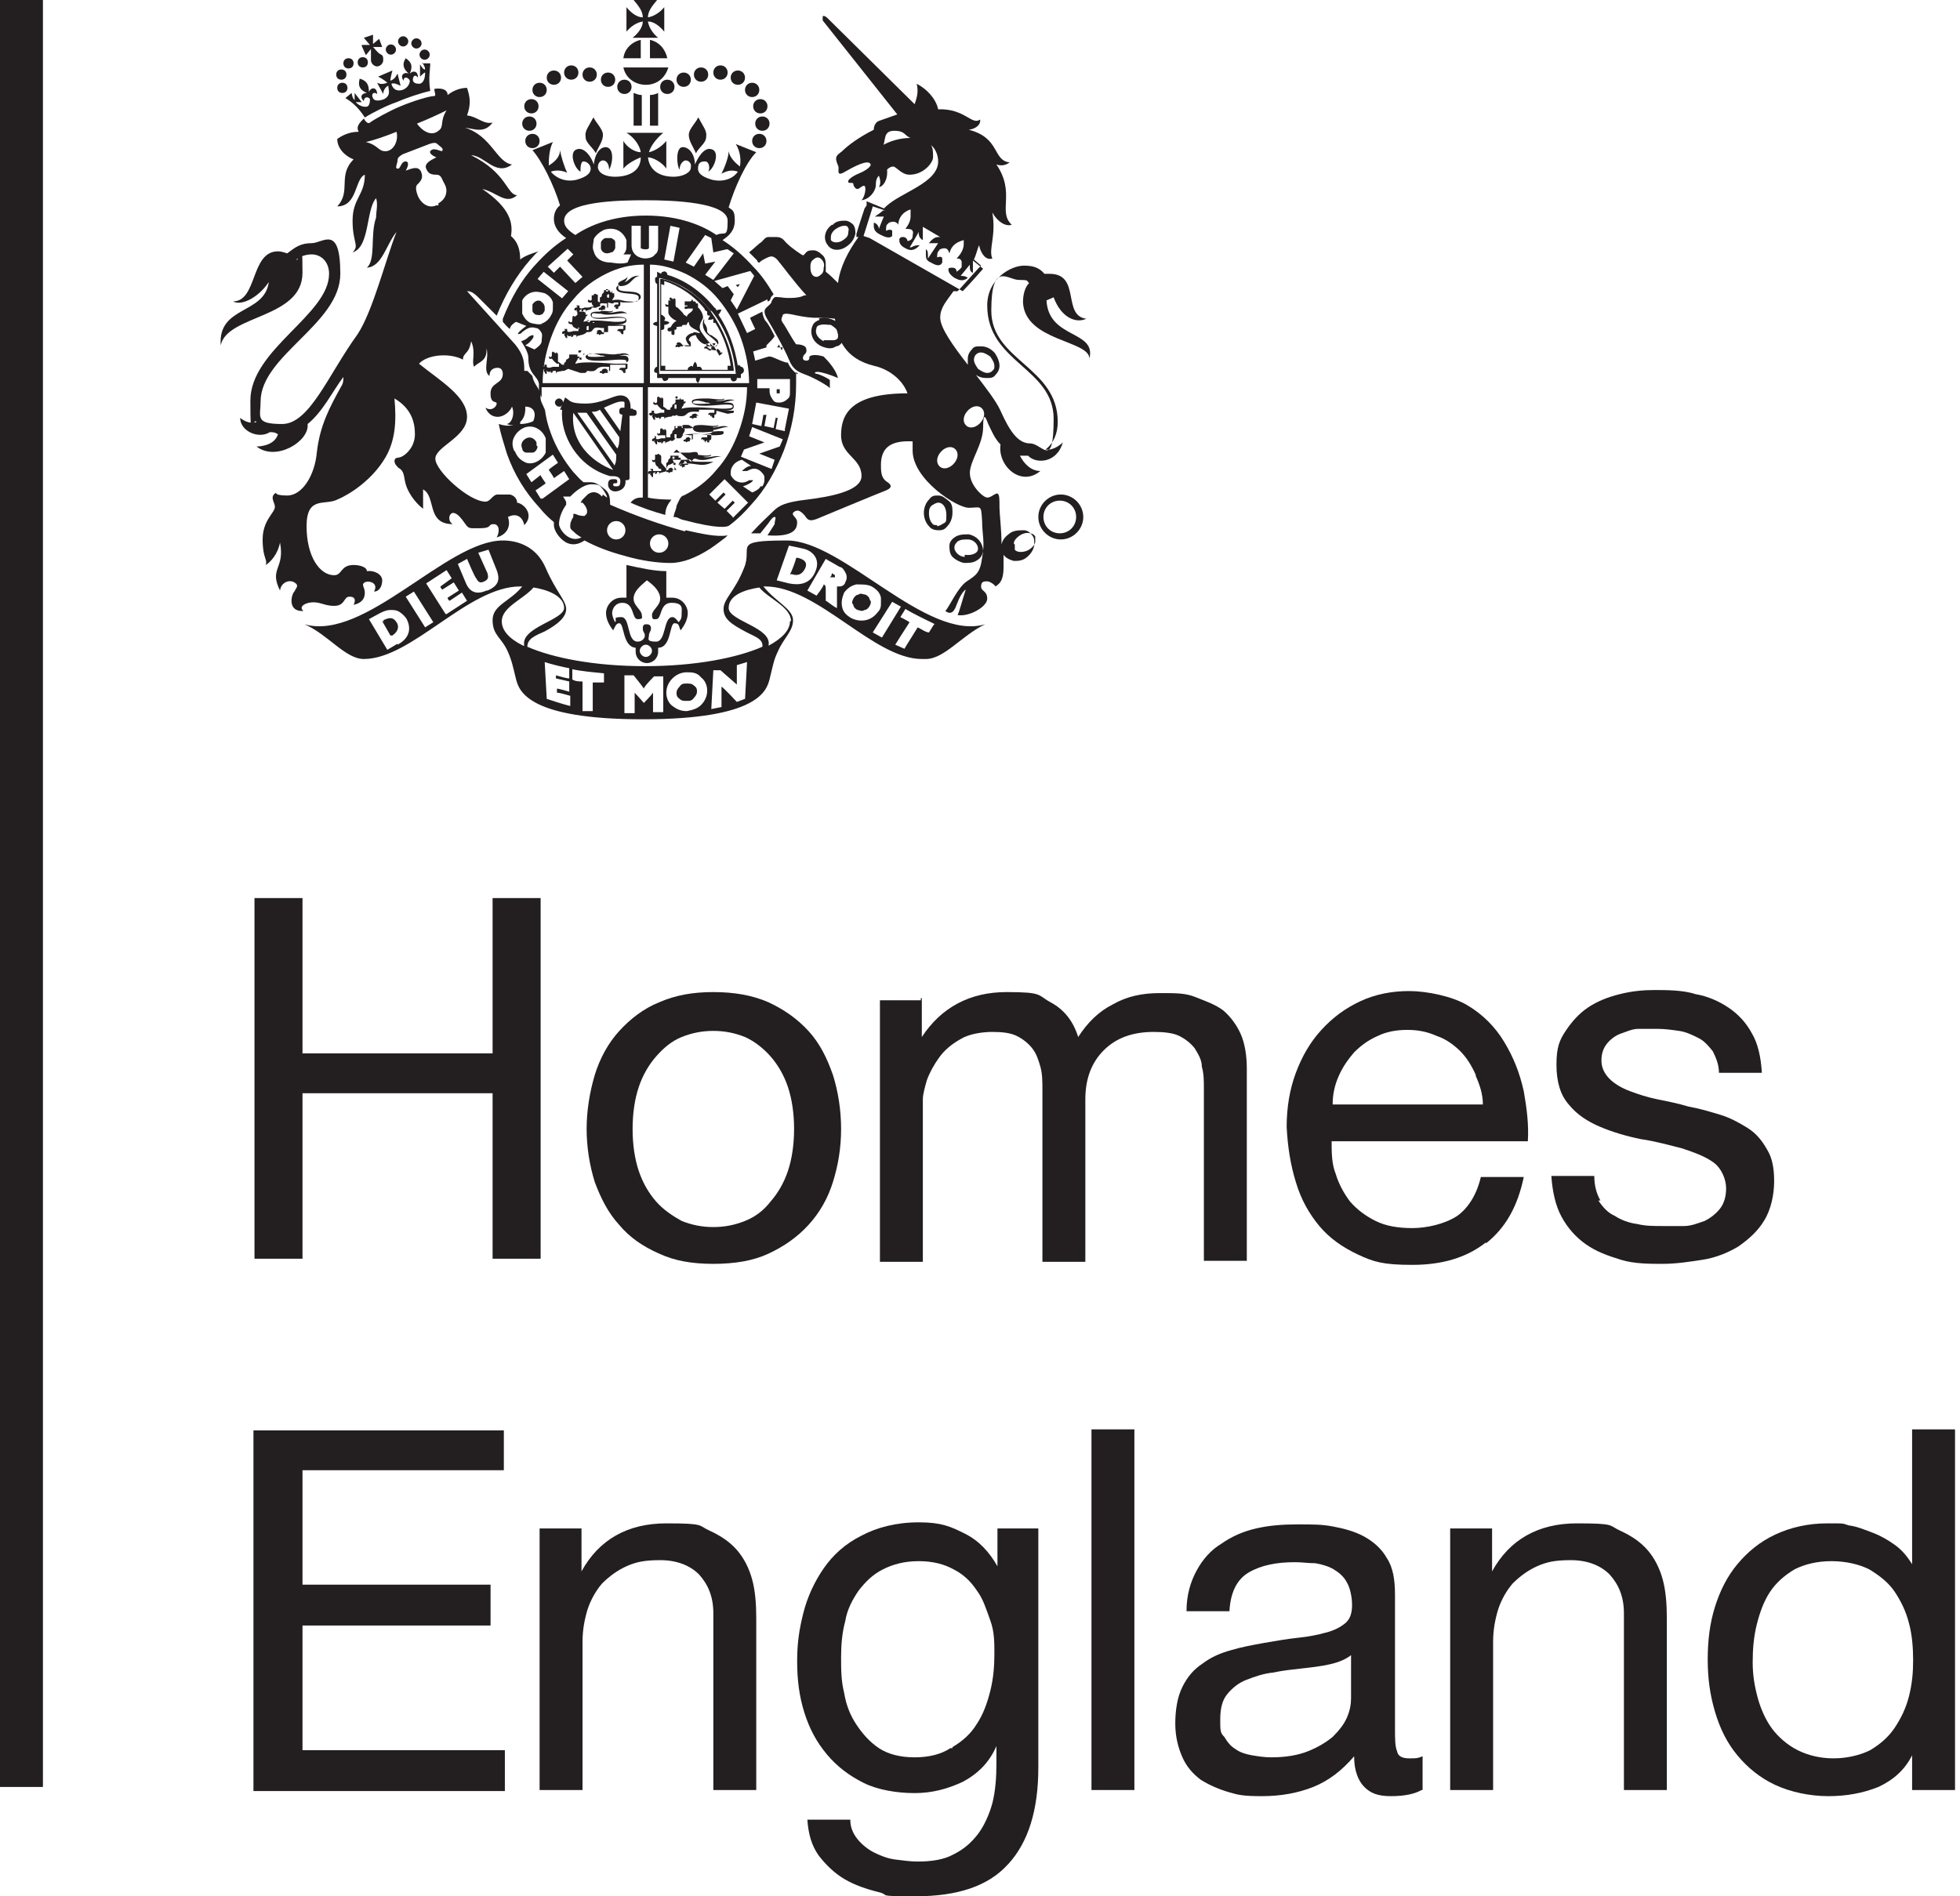 <?xml version="1.0" encoding="UTF-8"?>
<svg width="124px" height="120px" viewBox="0 0 124 120" version="1.1" xmlns="http://www.w3.org/2000/svg" xmlns:xlink="http://www.w3.org/1999/xlink">
    <title>Homes-England</title>
    <g id="Page-1" stroke="none" stroke-width="1" fill="none" fill-rule="evenodd">
        <g id="Homes-England" transform="translate(0, -0)" fill="#231F20" fill-rule="nonzero">
            <rect id="Rectangle" x="0" y="3.67522105e-14" width="2.716" height="113.082"></rect>
            <g id="Group" transform="translate(16.035, 56.832)">
                <path d="M3.103,0 L3.103,9.828 L15.129,9.828 L15.129,0 L18.168,0 L18.168,22.823 L15.129,22.823 L15.129,12.349 L3.103,12.349 L3.103,22.823 L0.065,22.823 L0.065,0 C0.065,0 3.103,0 3.103,0 Z" id="Path"></path>
                <path d="M21.595,11.185 C21.918,10.151 22.435,9.181 23.147,8.405 C23.858,7.629 24.698,6.983 25.668,6.595 C26.703,6.142 27.802,5.948 29.095,5.948 C30.388,5.948 31.552,6.142 32.586,6.595 C33.556,7.047 34.397,7.629 35.108,8.405 C35.819,9.181 36.272,10.086 36.659,11.185 C36.983,12.22 37.177,13.384 37.177,14.612 C37.177,15.841 36.983,16.94 36.659,17.974 C36.336,19.009 35.819,19.914 35.108,20.69 C34.397,21.466 33.556,22.047 32.586,22.5 C31.616,22.953 30.453,23.147 29.095,23.147 C27.737,23.147 26.638,22.953 25.668,22.5 C24.634,22.047 23.793,21.466 23.147,20.69 C22.435,19.914 21.983,19.009 21.595,17.974 C21.272,16.94 21.078,15.776 21.078,14.612 C21.078,13.448 21.272,12.284 21.595,11.185 Z M24.375,17.263 C24.634,18.039 25.022,18.685 25.474,19.203 C25.927,19.72 26.509,20.108 27.091,20.431 C27.737,20.69 28.384,20.819 29.095,20.819 C29.806,20.819 30.453,20.69 31.099,20.431 C31.746,20.172 32.263,19.784 32.716,19.203 C33.168,18.685 33.556,18.039 33.815,17.263 C34.073,16.487 34.203,15.582 34.203,14.612 C34.203,13.642 34.073,12.737 33.815,11.961 C33.556,11.185 33.168,10.539 32.716,10.022 C32.263,9.504 31.681,9.052 31.099,8.793 C30.453,8.534 29.806,8.405 29.095,8.405 C28.384,8.405 27.737,8.534 27.091,8.793 C26.444,9.052 25.927,9.504 25.474,10.022 C25.022,10.539 24.634,11.185 24.375,11.961 C24.116,12.737 23.987,13.642 23.987,14.612 C23.987,15.582 24.116,16.487 24.375,17.263 Z" id="Shape"></path>
                <path d="M42.284,6.336 L42.284,8.793 L42.284,8.793 C43.513,6.918 45.323,5.948 47.651,5.948 C49.978,5.948 49.591,6.142 50.431,6.595 C51.272,7.047 51.853,7.759 52.177,8.793 C52.759,7.888 53.47,7.177 54.375,6.724 C55.28,6.207 56.25,6.013 57.349,6.013 C58.448,6.013 58.966,6.013 59.612,6.272 C60.259,6.53 60.841,6.724 61.358,7.112 C61.81,7.5 62.198,8.017 62.457,8.599 C62.716,9.181 62.845,9.957 62.845,10.797 L62.845,22.953 L60.129,22.953 L60.129,12.091 C60.129,11.573 60.129,11.121 60,10.668 C60,10.216 59.741,9.828 59.547,9.504 C59.289,9.181 58.966,8.922 58.578,8.728 C58.19,8.534 57.608,8.47 56.961,8.47 C55.603,8.47 54.569,8.858 53.793,9.634 C53.017,10.409 52.629,11.444 52.629,12.737 L52.629,23.017 L49.914,23.017 L49.914,12.155 C49.914,11.638 49.914,11.121 49.784,10.668 C49.655,10.216 49.526,9.828 49.267,9.504 C49.009,9.181 48.685,8.922 48.297,8.728 C47.909,8.534 47.392,8.47 46.746,8.47 C46.099,8.47 45.259,8.599 44.741,8.922 C44.159,9.246 43.707,9.634 43.384,10.086 C43.06,10.539 42.802,10.991 42.608,11.509 C42.478,11.961 42.349,12.414 42.349,12.737 L42.349,23.017 L39.634,23.017 L39.634,6.466 L42.22,6.466 L42.22,6.336 L42.284,6.336 Z" id="Path"></path>
                <path d="M77.974,21.789 C76.746,22.759 75.194,23.211 73.319,23.211 C71.444,23.211 70.862,23.017 69.892,22.565 C68.922,22.112 68.082,21.53 67.435,20.754 C66.789,19.978 66.272,19.073 65.948,17.974 C65.625,16.94 65.431,15.776 65.366,14.483 C65.366,13.254 65.56,12.091 65.948,11.056 C66.336,10.022 66.853,9.116 67.565,8.341 C68.276,7.565 69.052,6.983 70.022,6.53 C70.991,6.078 72.026,5.884 73.125,5.884 C74.224,5.884 75.841,6.207 76.81,6.789 C77.78,7.371 78.556,8.147 79.138,9.116 C79.72,10.086 80.108,11.056 80.366,12.22 C80.56,13.319 80.69,14.353 80.625,15.388 L68.211,15.388 C68.211,16.099 68.211,16.81 68.47,17.457 C68.664,18.103 68.987,18.685 69.375,19.203 C69.828,19.72 70.345,20.108 70.991,20.431 C71.638,20.754 72.414,20.884 73.319,20.884 C74.224,20.884 75.388,20.625 76.164,20.108 C76.875,19.591 77.392,18.75 77.651,17.651 L80.366,17.651 C79.978,19.526 79.203,20.884 77.974,21.853 L77.974,21.853 L77.974,21.789 Z M77.328,11.185 C77.069,10.603 76.746,10.086 76.358,9.698 C75.97,9.31 75.453,8.922 74.871,8.728 C74.289,8.47 73.707,8.341 72.996,8.341 C72.284,8.341 71.638,8.47 71.121,8.728 C70.539,8.987 70.086,9.31 69.634,9.763 C69.246,10.216 68.922,10.668 68.664,11.25 C68.405,11.832 68.276,12.414 68.276,13.06 L77.78,13.06 C77.78,12.414 77.586,11.832 77.328,11.25 L77.328,11.25 L77.328,11.185 Z" id="Shape"></path>
                <path d="M85.086,19.138 C85.345,19.526 85.668,19.914 86.121,20.108 C86.509,20.366 87.026,20.56 87.543,20.625 C88.06,20.754 88.578,20.754 89.159,20.754 C89.741,20.754 90.065,20.754 90.517,20.754 C90.97,20.754 91.422,20.56 91.81,20.431 C92.198,20.237 92.522,19.978 92.78,19.655 C93.039,19.332 93.168,18.879 93.168,18.362 C93.168,17.845 92.909,17.134 92.392,16.746 C91.875,16.358 91.164,16.099 90.388,15.841 C89.612,15.647 88.707,15.388 87.802,15.259 C86.832,15.065 85.991,14.806 85.216,14.483 C84.44,14.159 83.728,13.707 83.211,13.06 C82.694,12.478 82.435,11.638 82.435,10.539 C82.435,9.44 82.629,8.987 83.017,8.405 C83.405,7.823 83.858,7.306 84.44,6.918 C85.022,6.53 85.668,6.272 86.444,6.078 C87.22,5.884 87.931,5.819 88.642,5.819 C89.353,5.819 90.453,5.819 91.228,6.078 C92.004,6.207 92.716,6.53 93.297,6.918 C93.879,7.306 94.397,7.823 94.784,8.534 C95.172,9.181 95.366,10.022 95.431,11.056 L92.716,11.056 C92.716,10.539 92.522,10.086 92.328,9.698 C92.069,9.375 91.81,9.052 91.422,8.858 C91.034,8.664 90.647,8.47 90.194,8.405 C89.741,8.341 89.289,8.276 88.836,8.276 C88.384,8.276 87.996,8.276 87.608,8.276 C87.22,8.276 86.832,8.47 86.444,8.599 C86.121,8.728 85.797,8.987 85.603,9.246 C85.409,9.504 85.28,9.828 85.28,10.28 C85.28,10.733 85.474,11.121 85.797,11.444 C86.121,11.767 86.573,12.026 87.091,12.22 C87.608,12.414 88.19,12.608 88.836,12.737 C89.483,12.866 90.129,12.996 90.776,13.19 C91.487,13.319 92.134,13.513 92.78,13.707 C93.427,13.901 94.009,14.224 94.526,14.547 C95.043,14.871 95.431,15.323 95.754,15.905 C96.078,16.422 96.207,17.069 96.207,17.909 C96.207,18.75 96.013,19.72 95.56,20.431 C95.172,21.078 94.591,21.595 93.944,22.047 C93.297,22.435 92.522,22.759 91.681,22.888 C90.841,23.017 90,23.147 89.159,23.147 C88.319,23.147 87.349,23.147 86.509,22.888 C85.668,22.629 84.957,22.371 84.31,21.918 C83.664,21.466 83.147,20.884 82.759,20.172 C82.371,19.461 82.177,18.556 82.112,17.586 L84.828,17.586 C84.828,18.168 84.957,18.685 85.216,19.138 L85.086,19.138 L85.086,19.138 Z" id="Path"></path>
                <polygon id="Path" points="15.841 33.621 15.841 36.207 3.103 36.207 3.103 43.448 15 43.448 15 46.034 3.103 46.034 3.103 53.922 15.905 53.922 15.905 56.509 0 56.509 0 33.685 15.841 33.685"></polygon>
                <path d="M20.754,39.957 L20.754,42.608 L20.754,42.608 C21.853,40.603 23.664,39.569 26.121,39.569 C28.578,39.569 28.125,39.698 28.836,40.022 C29.547,40.345 30.129,40.733 30.582,41.25 C31.034,41.767 31.358,42.414 31.552,43.125 C31.746,43.836 31.81,44.677 31.81,45.582 L31.81,56.444 L29.095,56.444 L29.095,45.259 C29.095,44.224 28.772,43.448 28.19,42.802 C27.608,42.22 26.767,41.897 25.733,41.897 C24.698,41.897 24.181,42.026 23.599,42.284 C23.017,42.543 22.5,42.931 22.047,43.384 C21.659,43.836 21.336,44.418 21.142,45 C20.948,45.647 20.819,46.293 20.819,47.069 L20.819,56.444 L18.103,56.444 L18.103,39.892 L20.754,39.892 L20.754,39.957 Z" id="Path"></path>
                <path d="M47.716,61.164 C46.487,62.522 44.547,63.168 41.897,63.168 C39.246,63.168 40.345,63.103 39.569,62.909 C38.793,62.716 38.017,62.457 37.371,62.069 C36.724,61.681 36.207,61.164 35.754,60.582 C35.302,59.935 35.108,59.224 35.043,58.319 L37.759,58.319 C37.759,58.836 37.953,59.224 38.211,59.547 C38.47,59.871 38.858,60.194 39.246,60.388 C39.634,60.582 40.086,60.776 40.603,60.841 C41.121,60.905 41.573,60.97 42.026,60.97 C42.931,60.97 43.707,60.841 44.289,60.517 C44.935,60.194 45.388,59.806 45.841,59.224 C46.228,58.707 46.552,57.996 46.746,57.284 C46.94,56.509 47.004,55.668 47.004,54.763 L47.004,53.664 L47.004,53.664 C46.552,54.698 45.841,55.409 44.871,55.927 C43.901,56.379 42.931,56.638 41.832,56.638 C40.733,56.638 39.504,56.444 38.599,55.991 C37.694,55.539 36.918,54.957 36.272,54.181 C35.625,53.405 35.172,52.565 34.849,51.53 C34.526,50.496 34.397,49.461 34.397,48.297 C34.397,47.134 34.526,46.293 34.784,45.259 C35.043,44.224 35.496,43.254 36.078,42.414 C36.659,41.573 37.435,40.862 38.47,40.345 C39.44,39.828 40.668,39.504 42.091,39.504 C43.513,39.504 44.095,39.763 45,40.216 C45.905,40.668 46.552,41.379 47.069,42.284 L47.069,42.284 L47.069,39.892 L49.655,39.892 L49.655,55.022 C49.655,57.737 49.009,59.741 47.78,61.099 L47.78,61.099 L47.716,61.164 Z M44.224,53.728 C44.871,53.341 45.388,52.888 45.776,52.241 C46.164,51.659 46.422,50.948 46.616,50.172 C46.81,49.397 46.875,48.621 46.875,47.845 C46.875,47.069 46.875,46.422 46.616,45.711 C46.358,45 46.164,44.353 45.776,43.836 C45.388,43.254 44.935,42.802 44.289,42.478 C43.707,42.155 42.996,41.961 42.091,41.961 C41.185,41.961 40.474,42.155 39.828,42.478 C39.181,42.802 38.728,43.254 38.276,43.836 C37.888,44.418 37.565,45 37.435,45.776 C37.241,46.487 37.177,47.263 37.177,48.039 C37.177,48.815 37.177,49.526 37.371,50.302 C37.5,51.078 37.759,51.724 38.147,52.306 C38.534,52.888 38.987,53.405 39.569,53.793 C40.151,54.181 40.927,54.375 41.832,54.375 C42.737,54.375 43.513,54.181 44.095,53.793 L44.224,53.793 L44.224,53.728 Z" id="Shape"></path>
                <polygon id="Path" points="55.733 33.621 55.733 56.444 53.017 56.444 53.017 33.621 55.733 33.621"></polygon>
                <path d="M73.901,56.444 C73.448,56.703 72.802,56.832 71.961,56.832 C71.121,56.832 70.668,56.638 70.28,56.25 C69.892,55.862 69.634,55.216 69.634,54.31 C68.858,55.216 68.017,55.862 67.047,56.25 C66.078,56.638 64.978,56.832 63.815,56.832 C62.651,56.832 62.328,56.767 61.681,56.573 C61.034,56.379 60.453,56.121 59.935,55.797 C59.418,55.409 59.03,54.957 58.772,54.375 C58.513,53.793 58.319,53.082 58.319,52.241 C58.319,51.401 58.448,50.56 58.772,49.914 C59.095,49.267 59.483,48.815 60.065,48.427 C60.582,48.039 61.164,47.78 61.875,47.586 C62.522,47.392 63.233,47.263 63.944,47.134 C64.72,47.004 65.431,46.875 66.078,46.81 C66.724,46.746 67.371,46.616 67.823,46.487 C68.341,46.358 68.728,46.164 69.052,45.905 C69.375,45.647 69.504,45.259 69.504,44.741 C69.504,44.224 69.375,43.642 69.181,43.319 C68.987,42.931 68.664,42.672 68.341,42.478 C68.017,42.284 67.565,42.155 67.177,42.091 C66.724,42.091 66.336,42.026 65.884,42.026 C64.72,42.026 63.75,42.22 62.974,42.672 C62.198,43.125 61.81,43.966 61.746,45.129 L59.03,45.129 C59.03,44.095 59.289,43.254 59.677,42.543 C60.065,41.832 60.582,41.25 61.228,40.862 C61.875,40.409 62.586,40.086 63.427,39.892 C64.267,39.698 65.108,39.634 66.078,39.634 C67.047,39.634 67.565,39.634 68.276,39.763 C68.987,39.892 69.698,40.086 70.28,40.409 C70.862,40.733 71.379,41.185 71.703,41.767 C72.091,42.349 72.22,43.125 72.22,44.095 L72.22,52.565 C72.22,53.211 72.22,53.664 72.349,53.987 C72.414,54.31 72.672,54.44 73.125,54.44 C73.578,54.44 73.642,54.44 73.966,54.31 L73.966,56.444 L73.966,56.444 L73.901,56.444 Z M69.44,47.909 C69.116,48.168 68.664,48.362 68.082,48.491 C67.5,48.621 66.918,48.685 66.336,48.75 C65.754,48.815 65.108,48.879 64.526,49.009 C63.879,49.073 63.362,49.267 62.845,49.461 C62.328,49.655 61.94,49.978 61.616,50.366 C61.293,50.754 61.164,51.272 61.164,51.983 C61.164,52.694 61.164,52.823 61.422,53.082 C61.616,53.405 61.81,53.664 62.134,53.858 C62.392,54.052 62.78,54.181 63.168,54.246 C63.556,54.31 63.944,54.375 64.397,54.375 C65.302,54.375 66.078,54.246 66.724,53.987 C67.371,53.728 67.888,53.405 68.276,53.082 C68.664,52.694 68.987,52.306 69.181,51.853 C69.375,51.401 69.44,51.013 69.44,50.625 L69.44,47.845 L69.44,47.845 L69.44,47.909 Z" id="Shape"></path>
                <path d="M78.362,39.957 L78.362,42.608 L78.362,42.608 C79.461,40.603 81.272,39.569 83.728,39.569 C86.185,39.569 85.733,39.698 86.444,40.022 C87.155,40.345 87.737,40.733 88.19,41.25 C88.642,41.767 88.966,42.414 89.159,43.125 C89.353,43.836 89.418,44.677 89.418,45.582 L89.418,56.444 L86.703,56.444 L86.703,45.259 C86.703,44.224 86.379,43.448 85.797,42.802 C85.216,42.22 84.375,41.897 83.341,41.897 C82.306,41.897 81.789,42.026 81.207,42.284 C80.625,42.543 80.108,42.931 79.655,43.384 C79.267,43.836 78.944,44.418 78.75,45 C78.556,45.647 78.427,46.293 78.427,47.069 L78.427,56.444 L75.711,56.444 L75.711,39.892 L78.362,39.892 L78.362,39.957 Z" id="Path"></path>
                <path d="M104.935,56.509 L104.935,54.246 L104.935,54.246 C104.483,55.151 103.772,55.797 102.802,56.25 C101.832,56.638 100.797,56.832 99.634,56.832 C98.47,56.832 97.241,56.573 96.272,56.121 C95.302,55.668 94.526,55.022 93.879,54.246 C93.233,53.47 92.78,52.565 92.457,51.466 C92.134,50.366 92.004,49.332 92.004,48.168 C92.004,47.004 92.134,45.905 92.457,44.871 C92.78,43.836 93.233,42.931 93.879,42.155 C94.526,41.379 95.302,40.733 96.272,40.28 C97.241,39.828 98.341,39.569 99.569,39.569 C100.797,39.569 100.474,39.569 100.927,39.698 C101.444,39.763 101.897,39.957 102.414,40.151 C102.931,40.345 103.384,40.603 103.836,40.927 C104.289,41.25 104.612,41.638 104.935,42.155 L104.935,42.155 L104.935,33.621 L107.651,33.621 L107.651,56.444 L104.935,56.444 L104.935,56.509 Z M95.172,50.625 C95.366,51.336 95.69,52.047 96.078,52.565 C96.466,53.082 97.047,53.599 97.694,53.922 C98.341,54.246 99.116,54.44 99.957,54.44 C100.797,54.44 101.638,54.246 102.284,53.922 C102.931,53.534 103.448,53.082 103.836,52.5 C104.224,51.918 104.547,51.272 104.741,50.496 C104.935,49.72 105,49.009 105,48.233 C105,47.457 104.935,46.616 104.741,45.905 C104.547,45.129 104.224,44.483 103.836,43.901 C103.448,43.319 102.866,42.866 102.22,42.478 C101.573,42.155 100.733,41.961 99.828,41.961 C98.922,41.961 98.147,42.155 97.5,42.478 C96.853,42.866 96.336,43.319 95.948,43.901 C95.56,44.483 95.302,45.194 95.108,45.97 C94.914,46.746 94.849,47.522 94.849,48.362 C94.849,49.203 94.978,49.914 95.172,50.625 L95.172,50.625 Z" id="Shape"></path>
            </g>
            <g id="Group" transform="translate(13.956, 0)">
                <g transform="translate(20.311, 17.174)">
                    <g transform="translate(7.047, 0)">
                        <g id="Shape">
                            <path d="M5.366,5.973 C5.172,4.809 4.784,3.71 4.138,2.74 C4.138,2.74 4.267,2.61 4.332,2.416 C4.203,2.416 4.073,2.416 4.009,2.481 C4.009,2.481 4.009,2.352 3.879,2.287 C3.039,1.253 2.004,0.541 0.905,0.218 C0.905,0.024 0.711,-0.04 0.647,0.024 C0.647,0.024 0.517,0.024 0.517,0.154 L0.517,0.154 C0.517,0.154 0.388,0.089 0.259,0.024 C0.259,0.154 0.259,0.218 0.259,0.348 L0.259,0.348 C0.259,0.348 0.129,0.348 0.129,0.477 C0.129,0.606 0.129,0.735 0.259,0.8 L0.259,3.192 C0.259,3.192 0.065,3.192 0,3.322 C0,3.386 0.194,3.451 0.259,3.451 L0.259,6.037 C0.129,6.037 0.065,6.231 0.065,6.296 C0.065,6.296 0.065,6.425 0.259,6.425 L0.259,6.425 C0.259,6.554 0.259,6.619 0.259,6.748 L0.582,6.748 C0.582,6.748 0.582,6.878 0.711,6.942 C0.711,6.942 0.97,6.942 0.97,6.748 L2.716,6.748 C2.716,6.878 2.716,6.942 2.845,7.072 C2.845,7.072 2.974,6.878 2.974,6.748 L4.914,6.748 C4.914,6.942 5.108,7.007 5.172,6.942 C5.172,6.942 5.302,6.942 5.302,6.748 L5.302,6.748 C5.302,6.748 5.431,6.748 5.56,6.748 C5.56,6.748 5.56,6.554 5.56,6.49 L5.56,6.49 C5.56,6.49 5.69,6.49 5.754,6.296 C5.754,6.296 5.754,6.037 5.56,6.037 L5.431,5.908 L5.366,5.973 Z M3.685,2.481 C4.591,3.58 5.108,5.003 5.237,6.49 L0.388,6.49 L0.388,0.412 C1.616,0.671 2.78,1.382 3.685,2.546 L3.685,2.546 L3.685,2.481 Z"></path>
                            <path d="M5.108,6.231 C4.978,4.873 4.397,3.58 3.621,2.481 C3.233,1.964 2.716,1.511 2.198,1.188 C1.681,0.865 1.164,0.606 0.582,0.477 L0.453,0.477 L0.453,6.296 L5.108,6.296 L5.108,6.231 Z M3.427,2.546 L3.427,2.675 C3.427,2.74 3.427,2.804 3.621,2.804 C3.621,2.804 3.491,2.934 3.491,3.063 C3.621,3.063 3.75,3.063 3.815,2.998 C3.815,3.128 3.815,3.192 3.815,3.257 L3.944,3.257 C4.461,4.098 4.784,5.003 4.914,5.973 L4.72,5.973 C4.72,6.102 4.72,6.166 4.72,6.231 L3.103,6.231 C3.103,6.231 3.103,6.102 2.974,6.037 C2.974,6.037 2.845,6.037 2.78,6.037 C2.78,5.908 2.78,5.843 2.651,5.714 C2.651,5.714 2.522,5.908 2.522,6.037 C2.522,6.037 2.392,5.908 2.328,6.037 C2.328,6.037 2.198,6.037 2.198,6.231 L0.776,6.231 C0.776,6.231 0.776,6.102 0.776,5.973 C0.647,5.973 0.582,5.973 0.517,5.973 L0.517,3.71 C0.517,3.71 0.711,3.71 0.711,3.58 C0.711,3.451 0.711,3.451 0.711,3.386 C0.711,3.386 0.905,3.386 1.034,3.257 C1.034,3.192 0.841,3.128 0.711,3.128 C0.711,3.063 0.841,2.998 0.711,2.869 C0.711,2.869 0.582,2.74 0.517,2.74 L0.517,0.8 C0.517,0.8 0.647,0.865 0.711,0.865 L0.711,0.606 C1.681,0.929 2.586,1.511 3.297,2.416 L3.233,2.416 L3.427,2.546 Z"></path>
                        </g>
                        <g transform="translate(0.776, 1.648)" id="Path">
                            <path d="M3.427,3.678 L3.427,3.678 C3.427,3.678 3.621,3.549 3.621,3.484 L3.427,3.484 C3.427,3.484 3.556,3.484 3.427,3.355 C3.297,3.226 3.297,3.226 3.233,3.355 C3.233,3.355 2.586,3.355 2.586,2.902 L2.586,2.902 C2.586,2.902 2.716,3.032 2.78,3.032 C3.039,3.226 3.297,3.032 3.362,2.902 C3.362,2.644 3.168,2.579 2.909,2.385 C2.78,2.385 2.716,2.256 2.651,2.191 C2.651,1.997 2.651,1.868 2.457,1.609 C2.457,1.545 2.457,1.48 2.457,1.351 C2.328,1.545 2.328,1.932 2.586,2.256 C2.845,2.514 3.297,2.773 3.297,2.967 C3.297,2.967 3.297,3.096 3.168,3.096 C3.039,3.096 2.974,3.096 2.845,2.902 L2.845,2.902 C2.651,2.708 2.457,2.45 2.328,2.256 C2.069,1.932 2.198,1.674 2.328,1.415 C2.522,1.221 2.198,0.704 2.069,0.639 L2.069,0.381 L1.94,0.381 C1.94,0.316 1.94,0.251 1.81,0.251 C1.681,0.251 1.81,0.187 1.681,0.122 C1.681,0.122 1.681,0.251 1.552,0.251 L1.228,0.251 C1.228,0.251 1.228,0.295 1.228,0.381 C1.228,0.381 1.228,0.51 1.228,0.51 L1.228,0.51 C1.228,0.575 1.228,0.51 1.228,0.51 L1.422,0.51 C1.422,0.575 1.293,0.575 1.228,0.575 L1.228,0.704 C1.228,0.704 1.228,0.769 1.422,0.704 L1.746,0.704 C1.746,0.963 1.422,0.963 1.358,1.221 C1.358,1.221 1.228,1.092 1.164,1.092 C1.164,1.027 1.034,0.898 0.97,0.833 C0.97,0.833 0.841,0.704 0.776,0.639 C0.647,0.639 0.647,0.51 0.647,0.445 L0.647,0.187 L0.647,0.187 C0.647,0.122 0.647,0.057 0.517,0.057 L0.517,0.057 L0.517,0.187 L0.517,0.187 C0.517,0.187 0.517,0.057 0.388,0.057 L0.388,0.057 C0.388,0.057 0.388,-0.072 0.259,0.057 L0.259,0.057 C0.259,0.144 0.302,0.187 0.388,0.187 L0.194,0.187 L0.194,0.316 L0.194,0.316 C0.194,0.273 0.194,0.251 0.194,0.251 L0.194,0.251 C0.194,0.316 0.194,0.381 0.194,0.445 C0.194,0.51 0,0.445 0,0.381 C0,0.51 0,0.639 0.194,0.575 L0.194,0.769 L0.194,0.769 C0.194,0.769 0.194,0.833 0.194,0.833 L0.194,0.833 C0.194,0.833 0.194,0.898 0.194,0.963 C0.194,1.092 0.388,1.351 0.711,1.48 C0.582,1.545 0.453,1.674 0.388,1.803 C0.388,1.868 0.194,1.997 0.129,1.932 L0.129,1.932 C0.129,1.932 0.129,1.932 0.129,1.932 L0,1.932 L0.129,1.932 C0.129,1.932 0.129,1.932 0.323,1.932 L0.323,1.932 C0.323,1.932 0.194,1.868 0.194,1.932 L0.194,1.932 C0.194,1.932 0.065,2.062 0.194,2.126 L0.194,2.126 C0.194,2.126 0.194,2.191 0.388,2.126 L0.388,2.126 C0.388,2.126 0.388,2.32 0.388,2.32 L0.388,2.32 C0.388,2.32 0.517,2.45 0.582,2.32 C0.582,2.32 0.582,2.32 0.582,2.191 L0.582,2.191 L0.582,1.997 L0.582,1.997 C0.582,1.997 0.582,2.126 0.711,1.997 L0.711,1.868 C0.905,1.868 0.97,1.803 1.034,1.868 C1.034,1.868 1.034,1.739 1.164,1.739 L1.358,1.739 C1.358,1.739 1.358,1.609 1.487,1.545 C1.487,1.997 2.069,1.997 2.198,2.256 C2.004,2.256 1.81,2.126 1.746,2.256 C1.616,2.256 1.358,2.385 1.293,2.579 C1.293,2.708 1.422,2.967 1.552,3.032 L1.164,3.032 C1.034,3.032 1.034,2.838 0.841,2.838 L0.841,2.838 C0.841,2.838 0.711,2.838 0.711,2.967 L0.841,2.967 C0.841,2.967 0.647,2.967 0.647,3.096 L0.647,3.096 C0.647,3.096 0.647,3.226 0.776,3.096 L0.776,3.096 C0.776,3.096 0.776,3.226 0.97,3.096 L0.97,3.096 C0.97,3.096 0.97,3.096 1.099,3.096 L1.099,3.096 C1.099,3.096 1.099,2.967 1.293,3.096 L1.422,3.096 C1.422,3.096 1.552,3.096 1.616,3.096 C1.616,3.096 1.616,3.096 1.616,2.967 C1.616,2.838 1.616,2.838 1.487,2.708 C1.487,2.514 1.746,2.385 1.94,2.385 C1.94,2.514 2.198,2.902 2.522,2.967 C2.716,2.967 2.78,2.838 2.845,2.838 L2.845,2.838 L2.845,3.096 L2.586,3.096 C2.586,3.096 2.457,3.096 2.457,3.226 L2.586,3.226 C2.586,3.226 2.716,3.355 2.78,3.226 L2.78,3.226 C2.78,3.226 2.651,3.355 2.78,3.355 L2.78,3.355 C2.78,3.355 2.78,3.484 2.78,3.484 L2.78,3.355 L2.78,3.355 C2.78,3.355 2.78,3.226 2.78,3.226 L2.78,3.226 L2.78,3.355 L2.78,3.355 C2.78,3.355 2.78,3.355 2.909,3.355 L2.909,3.355 C2.909,3.226 2.909,3.226 2.909,3.161 C2.909,3.096 3.039,3.161 3.039,3.032 C3.039,2.902 3.039,3.032 3.039,3.032 C3.039,3.032 3.168,3.032 3.168,2.902 L2.974,2.902 L3.491,3.807 L3.427,3.678 Z"></path>
                        </g>
                    </g>
                    <path d="M5.754,8.688 L5.625,8.688 L5.625,8.559 C5.625,8.171 5.431,7.848 4.978,7.848 C4.526,7.848 3.815,8.365 2.78,8.365 C1.746,8.365 1.81,8.171 1.487,7.977 L1.358,8.3 L1.358,8.3 C1.358,8.171 1.228,8.041 1.099,8.041 C0.97,8.041 0.841,8.171 0.841,8.3 C0.841,8.429 0.97,8.559 1.099,8.559 C1.228,8.559 1.228,8.559 1.293,8.429 L1.164,8.753 L1.293,8.753 C1.164,10.369 2.263,12.373 4.332,12.955 C4.655,12.955 4.978,12.955 4.978,13.279 C4.978,13.602 4.849,13.602 4.72,13.602 C4.591,13.602 4.526,13.602 4.526,13.473 C4.526,13.343 4.784,13.473 4.784,13.343 C4.784,13.214 4.784,13.149 4.591,13.149 C4.397,13.149 4.203,13.149 4.203,13.473 C4.203,13.796 4.461,13.925 4.655,13.925 C4.849,13.925 5.366,13.796 5.302,13.214 C5.431,13.214 5.56,13.214 5.56,13.085 L5.56,12.761 L5.56,12.761 L5.56,9.141 L5.754,9.141 C5.884,9.141 6.013,9.141 6.013,8.947 C6.013,8.753 5.884,8.753 5.819,8.753 L5.819,8.753 L5.754,8.688 Z M2.004,8.947 L4.526,12.567 C3.168,12.05 1.81,10.822 2.004,8.947 Z M4.591,12.244 L2.263,8.947 L2.845,8.947 L4.72,11.598 C4.72,11.856 4.72,12.115 4.591,12.309 L4.591,12.309 L4.591,12.244 Z M3.168,8.882 C3.362,8.882 3.491,8.882 3.685,8.753 L4.914,10.498 C4.914,10.757 4.914,11.016 4.784,11.21 L3.168,8.882 L3.168,8.882 Z M5.172,8.623 L5.172,8.623 C5.043,8.623 4.914,8.623 4.914,8.817 C4.914,9.011 4.914,9.011 5.108,9.076 L5.108,9.076 L4.978,10.11 L3.944,8.623 C4.397,8.429 4.784,8.235 5.043,8.235 C5.302,8.235 5.237,8.235 5.237,8.623 L5.237,8.623 L5.172,8.623 Z" id="Shape"></path>
                    <g transform="translate(0, 0.277)" id="Shape">
                        <g transform="translate(2.069, 0)">
                            <path d="M3.427,1.687 C3.944,1.687 4.203,1.493 4.203,1.364 C4.203,0.782 2.78,1.17 2.78,0.782 C2.78,0.394 2.78,0.653 2.909,0.653 L2.909,0.653 C3.621,0.653 3.621,0.071 4.138,0.006 C3.556,-0.058 3.427,0.394 3.168,0.394 C3.297,0.33 3.362,0.136 3.362,0.071 C3.233,0.265 2.974,0.265 2.78,0.459 L2.78,0.588 C2.78,0.588 2.651,0.718 2.651,0.782 C2.651,1.299 4.073,0.976 4.073,1.364 C4.073,1.752 3.815,1.623 3.427,1.623 C3.039,1.623 2.909,1.429 2.392,1.558 C2.392,1.493 2.586,1.299 2.522,1.235 C2.522,1.235 2.522,1.17 2.522,1.105 L2.392,1.105 L2.392,0.976 L2.263,0.976 C2.263,0.911 2.134,0.911 2.134,0.911 L1.875,0.911 L1.875,1.041 L1.746,1.17 L1.746,1.17 C1.746,1.235 1.746,1.364 1.616,1.364 L1.616,1.364 C1.616,1.493 1.616,1.623 1.616,1.687 L1.616,1.687 C1.616,1.687 1.616,1.687 1.487,1.623 C1.487,1.623 1.487,1.558 1.487,1.429 C1.487,1.299 1.487,1.299 1.487,1.235 L1.487,1.235 C1.487,1.235 1.487,1.17 1.358,1.17 L1.358,1.17 L1.358,1.299 L1.358,1.299 C1.358,1.299 1.358,1.17 1.358,1.17 L1.358,1.17 C1.358,1.17 1.358,1.105 1.228,1.17 L1.228,1.17 C1.228,1.17 1.228,1.235 1.228,1.235 L1.099,1.235 L1.099,1.364 L1.099,1.364 C1.099,1.364 1.099,1.493 1.099,1.493 L1.099,1.493 C1.099,1.623 0.905,1.558 0.905,1.493 C0.776,1.623 0.905,1.752 1.099,1.687 L1.099,1.687 C1.099,1.752 1.099,1.817 1.228,1.946 C1.099,1.946 0.905,2.011 0.905,2.011 L0.647,2.011 C0.647,2.011 0.388,2.14 0.323,2.011 L0.323,1.881 L0.129,1.881 L0.129,1.881 C0.129,1.881 0.129,1.946 0.259,2.011 L0.259,2.011 C0.259,2.011 0.259,1.946 0.129,2.011 L0.129,2.011 C0.129,2.011 0,2.011 0,2.14 L0,2.14 C0,2.14 0,2.269 0.194,2.14 L0.194,2.14 C0.194,2.14 0.065,2.269 0.194,2.269 L0.194,2.269 C0.194,2.334 0.194,2.399 0.323,2.399 L0.323,2.269 L0.323,2.269 C0.323,2.269 0.323,2.14 0.323,2.14 L0.323,2.14 C0.323,2.14 0.323,2.269 0.323,2.205 C0.323,2.205 0.453,2.14 0.453,2.075 L0.453,2.075 L0.453,2.269 C0.453,2.269 0.582,2.269 0.582,2.14 L0.711,2.14 L0.711,2.334 C0.711,2.14 0.841,2.205 0.97,2.14 L0.97,2.14 C0.97,2.14 1.099,2.14 1.099,2.011 C1.099,1.881 1.099,2.011 1.099,2.011 L1.228,2.011 C1.358,2.075 1.487,1.946 1.552,1.946 C1.81,1.946 1.358,1.687 1.94,1.752 L2.069,1.752 L2.069,2.011 L2.198,2.011 L2.069,2.011 C1.94,2.075 1.94,1.817 1.81,1.881 L1.81,1.881 C1.81,1.881 1.681,1.881 1.681,2.011 L1.681,2.011 C1.681,2.011 1.487,2.011 1.552,2.14 L1.552,2.14 C1.552,2.14 1.552,2.205 1.681,2.14 L1.681,2.14 C1.681,2.14 1.681,2.269 1.81,2.14 L1.81,2.14 L1.94,2.14 C1.94,2.14 1.94,2.011 1.94,2.011 L2.134,2.011 C2.134,2.011 2.134,1.817 2.134,1.817 L2.134,1.687 C2.134,1.687 2.328,1.752 2.392,1.752 C2.586,1.752 2.392,1.752 2.522,1.687 L2.78,1.687 L2.78,1.817 L2.651,1.817 C2.651,1.817 2.522,1.817 2.522,1.946 L2.522,1.946 C2.522,2.011 2.522,2.011 2.651,1.946 L2.651,1.946 C2.651,1.946 2.522,2.075 2.651,2.075 L2.651,2.075 C2.651,2.118 2.651,2.118 2.651,2.075 L2.651,2.075 C2.651,2.075 2.651,2.011 2.651,1.946 L2.651,1.946 L2.651,2.075 L2.651,2.075 C2.651,2.075 2.651,2.14 2.78,2.075 L2.78,2.075 L2.78,1.946 C2.78,1.946 2.909,1.946 2.909,1.817 C2.909,1.687 2.909,1.817 2.909,1.817 L2.909,1.817 C2.909,1.817 2.909,1.817 2.909,1.687 L2.909,1.687 L2.909,1.558 C2.909,1.558 2.78,1.623 2.78,1.558 L2.78,1.558 C2.651,1.558 2.586,1.558 2.328,1.493 L2.328,1.493 L3.039,1.687 L3.427,1.687 Z M2.134,0.976 C2.134,0.976 2.134,1.041 2.004,0.976 L2.004,0.847 L2.134,0.847 L2.134,0.976 Z M2.198,1.235 L2.198,1.235 L2.198,1.364 C2.198,1.364 2.198,1.429 2.069,1.364 L2.069,1.235 L2.069,1.235 C2.069,1.17 2.198,1.17 2.198,1.17 L2.198,1.299 L2.198,1.299 L2.198,1.235 Z M2.263,1.105 C2.263,1.105 2.263,1.041 2.263,0.976 C2.263,0.976 2.392,0.976 2.457,1.041 L2.263,1.041 L2.263,1.105 Z"></path>
                        </g>
                        <path d="M2.392,3.368 L2.198,3.174 C2.198,3.174 2.198,3.045 2.198,2.98 L2.198,2.722 L2.198,2.722 C2.198,2.657 2.198,2.593 2.069,2.593 L2.069,2.593 L2.069,2.722 C2.069,2.786 2.069,2.722 2.069,2.722 L2.069,2.722 C2.069,2.722 2.069,2.593 2.069,2.593 L2.069,2.593 C2.069,2.593 2.069,2.463 1.94,2.593 L1.94,2.593 C1.94,2.636 1.983,2.657 2.069,2.657 C2.198,2.657 2.069,2.657 2.069,2.657 L1.94,2.657 L1.94,2.786 L1.94,2.786 C1.94,2.786 1.94,2.851 1.94,2.851 L1.94,2.851 C1.94,2.98 1.746,2.98 1.746,2.851 C1.616,2.98 1.746,3.11 1.94,3.045 L1.94,3.045 C1.94,3.11 1.94,3.239 2.134,3.304 C2.134,3.304 2.263,3.433 2.328,3.304 C2.328,3.304 2.328,3.498 2.328,3.498 L2.004,3.498 C2.004,3.498 1.681,3.627 1.616,3.498 L1.616,3.368 L1.422,3.368 L1.422,3.368 C1.422,3.368 1.422,3.368 1.552,3.498 L1.552,3.498 C1.552,3.498 1.552,3.368 1.422,3.498 L1.422,3.498 C1.422,3.498 1.293,3.498 1.293,3.627 L1.293,3.627 C1.293,3.627 1.293,3.756 1.487,3.627 L1.487,3.627 C1.487,3.627 1.358,3.756 1.487,3.821 L1.487,3.821 C1.487,3.821 1.487,3.95 1.616,3.95 L1.616,3.821 L1.616,3.821 C1.616,3.821 1.616,3.692 1.616,3.692 L1.616,3.692 C1.616,3.692 1.616,3.821 1.746,3.821 C1.875,3.821 1.875,3.821 1.875,3.692 L1.875,3.692 L1.875,3.886 C1.875,3.886 2.004,3.886 2.004,3.756 L2.198,3.756 L2.198,3.95 C2.198,3.756 2.328,3.821 2.457,3.756 L2.457,3.756 C2.586,3.756 2.845,3.627 2.845,3.562 L2.974,3.562 C3.362,3.562 3.103,3.174 3.75,3.304 C3.75,3.304 3.879,3.304 3.944,3.304 L3.944,3.562 C3.944,3.562 4.073,3.562 4.073,3.562 L3.944,3.562 C3.815,3.692 3.815,3.368 3.621,3.433 L3.621,3.433 C3.621,3.433 3.491,3.433 3.491,3.562 L3.621,3.562 C3.621,3.562 3.427,3.562 3.491,3.692 L3.491,3.692 C3.491,3.692 3.491,3.692 3.621,3.692 L3.621,3.692 C3.621,3.692 3.621,3.821 3.75,3.692 L3.75,3.692 C3.75,3.692 3.75,3.692 3.879,3.692 C4.009,3.692 3.879,3.562 4.009,3.562 L4.203,3.562 C4.203,3.562 4.203,3.368 4.203,3.304 L4.203,3.174 C4.203,3.174 4.397,3.174 4.526,3.174 C4.72,3.174 4.784,3.174 4.914,3.174 C5.043,3.174 5.172,3.174 5.172,3.174 L5.172,3.174 L5.172,3.368 L4.914,3.368 C4.914,3.368 4.784,3.368 4.784,3.498 L4.914,3.498 C4.914,3.498 4.914,3.627 5.043,3.498 L5.043,3.498 C5.043,3.498 4.914,3.627 5.043,3.627 L5.043,3.627 C5.043,3.627 5.043,3.627 5.043,3.756 L5.043,3.756 C5.043,3.756 5.043,3.627 5.043,3.562 L5.043,3.562 L5.043,3.692 L5.043,3.692 C5.043,3.692 5.043,3.692 5.172,3.692 L5.172,3.692 C5.172,3.562 5.172,3.562 5.172,3.498 C5.172,3.433 5.302,3.498 5.302,3.368 C5.302,3.239 5.302,3.368 5.302,3.368 L5.302,3.368 C5.302,3.368 5.302,3.368 5.302,3.239 L5.302,3.239 L5.302,3.11 C5.302,3.11 5.172,3.174 5.172,3.11 L4.591,3.11 C4.914,3.11 5.366,3.045 5.366,2.851 C5.366,2.657 5.237,2.593 4.72,2.593 C4.203,2.593 3.168,2.786 3.168,2.528 C3.168,2.269 3.362,2.399 3.621,2.399 L3.75,2.399 C4.332,2.593 5.108,2.269 5.431,2.399 C4.978,2.075 4.655,2.399 4.138,2.334 C4.397,2.334 4.526,2.269 4.526,2.205 C4.332,2.334 3.879,2.14 3.685,2.269 L3.685,2.269 C3.362,2.269 3.103,2.269 3.103,2.463 C3.103,2.916 4.397,2.657 4.784,2.657 C5.172,2.657 5.302,2.657 5.302,2.786 C5.302,2.916 4.914,2.916 4.655,2.916 C4.397,2.916 3.233,2.722 2.651,2.916 C2.651,2.786 2.845,2.657 2.78,2.593 C2.78,2.593 2.909,2.528 2.909,2.463 L2.78,2.463 L2.78,2.334 C2.78,2.334 2.78,2.334 2.651,2.269 L2.263,2.269 L2.263,2.463 C2.263,2.463 2.134,2.593 2.069,2.593 L2.069,2.593 C2.069,2.657 2.069,2.786 1.94,2.786 C1.94,2.786 1.94,2.851 1.94,2.851 L1.94,3.045 L1.746,3.045 C1.746,2.98 2.392,3.304 2.392,3.304 L2.392,3.368 Z M3.168,2.916 C3.168,2.916 3.297,2.916 3.362,2.98 L3.233,2.98 C3.233,2.98 3.233,2.916 3.233,2.851 L3.233,2.851 L3.168,2.916 Z M3.039,2.916 C3.039,2.916 3.039,2.98 2.909,2.916 L2.909,2.786 C2.909,2.786 3.039,2.851 3.103,2.851 L3.103,2.851 L3.039,2.916 Z M2.845,3.239 L2.845,3.239 C2.845,3.174 2.974,3.174 2.974,3.174 L2.974,3.304 L2.974,3.304 L2.974,3.433 C2.974,3.433 2.974,3.433 2.845,3.433 L2.845,3.304 L2.845,3.304 L2.845,3.239 Z"></path>
                        <path d="M2.716,6.149 L2.716,6.149 C2.845,6.149 2.845,6.019 2.909,6.019 C3.685,6.149 3.233,5.696 4.138,5.761 L4.267,5.761 L4.267,6.019 C4.267,6.019 4.397,6.019 4.397,6.019 L4.267,6.019 C4.138,6.019 4.138,5.825 3.944,5.89 L3.944,5.89 C3.944,5.89 3.815,5.89 3.815,6.019 L3.815,6.019 C3.815,6.019 3.621,6.019 3.685,6.149 L3.685,6.149 C3.685,6.149 3.685,6.149 3.815,6.149 L3.815,6.149 C3.815,6.149 3.815,6.278 4.009,6.149 L4.009,6.149 C4.009,6.149 4.009,6.149 4.138,6.149 C4.267,6.149 4.138,6.019 4.138,6.019 L4.332,6.019 C4.332,6.019 4.332,5.825 4.332,5.761 L4.332,5.631 C4.332,5.631 4.526,5.631 4.655,5.631 C4.849,5.631 4.914,5.631 5.043,5.631 L5.302,5.631 L5.302,5.825 L5.043,5.825 C5.043,5.825 4.914,5.825 4.914,5.955 L5.043,5.955 C5.043,5.955 5.043,6.084 5.172,5.955 L5.172,5.955 C5.172,5.955 5.043,6.084 5.172,6.084 L5.172,6.084 C5.172,6.084 5.172,6.084 5.172,6.213 L5.172,6.213 C5.172,6.213 5.172,6.084 5.172,6.019 L5.172,6.019 L5.172,6.149 L5.172,6.149 C5.172,6.149 5.172,6.149 5.302,6.149 L5.302,6.149 C5.302,6.019 5.302,6.019 5.302,5.955 C5.302,5.89 5.431,5.955 5.431,5.825 C5.431,5.696 5.431,5.825 5.431,5.825 L5.431,5.825 C5.431,5.825 5.431,5.825 5.431,5.696 L5.431,5.696 L5.431,5.567 C5.431,5.567 5.302,5.567 5.302,5.567 L4.72,5.567 C4.978,5.567 5.496,5.567 5.496,5.308 C5.496,5.049 5.302,5.049 4.849,5.049 C4.397,5.049 2.909,5.243 2.909,5.049 C2.909,4.855 3.427,4.92 3.75,5.049 L3.879,5.049 C4.526,5.308 5.108,4.855 5.56,5.049 C5.237,4.726 4.784,5.049 4.267,5.049 C4.526,5.049 4.849,5.049 4.849,4.92 C4.655,5.049 4.009,4.92 3.815,4.92 L3.815,4.92 C3.362,4.92 2.78,4.92 2.78,5.114 C2.78,5.567 4.461,5.308 4.849,5.308 C5.237,5.308 5.366,5.308 5.366,5.437 C5.366,5.567 4.978,5.567 4.72,5.567 C4.332,5.567 2.78,5.373 2.134,5.567 C2.134,5.437 2.328,5.308 2.263,5.243 C2.263,5.243 2.392,5.243 2.392,5.114 L2.263,5.114 L2.263,4.985 C2.263,4.985 2.263,4.985 2.134,4.985 L1.746,4.985 L1.746,5.179 C1.746,5.179 1.616,5.308 1.552,5.308 L1.552,5.308 C1.552,5.308 1.552,5.502 1.422,5.502 L1.422,5.502 L1.422,5.631 L1.293,5.631 C1.293,5.631 1.164,5.502 1.034,5.437 C1.034,5.437 1.034,5.308 1.034,5.243 L1.034,4.985 L1.034,4.985 C1.034,4.985 1.034,4.855 0.905,4.855 L0.905,4.855 L0.905,4.985 L0.905,4.985 C0.905,4.985 0.905,4.855 0.776,4.855 L0.776,4.855 C0.776,4.855 0.776,4.726 0.647,4.855 L0.647,4.855 C0.647,4.855 0.647,4.855 0.776,4.855 C0.905,4.855 0.776,4.855 0.776,4.855 L0.647,4.855 L0.647,4.985 L0.647,4.985 C0.647,4.985 0.647,5.049 0.647,5.049 L0.647,5.049 C0.647,5.179 0.453,5.179 0.453,5.049 C0.453,5.179 0.453,5.308 0.647,5.243 L0.647,5.243 C0.647,5.243 0.647,5.243 0.647,5.243 L0.647,5.243 C0.647,5.243 0.776,5.437 0.97,5.567 L1.099,5.567 C1.099,5.567 1.099,5.761 1.099,5.761 L0.711,5.761 C0.711,5.761 0.388,5.89 0.323,5.761 L0.323,5.631 L0.129,5.631 L0.129,5.631 C0.129,5.631 0.129,5.631 0.259,5.761 L0.259,5.761 C0.259,5.761 0.259,5.631 0.129,5.761 L0.129,5.761 C0.129,5.761 0,5.761 0,5.89 L0,5.89 C0,5.89 0,6.019 0.194,5.89 L0.194,5.89 C0.194,5.89 0.065,6.019 0.194,6.084 L0.194,6.084 C0.194,6.084 0.194,6.213 0.323,6.213 L0.323,6.084 L0.323,6.084 C0.323,6.084 0.323,5.955 0.323,5.955 L0.323,5.955 C0.323,5.955 0.323,6.084 0.453,6.084 C0.582,6.084 0.582,6.084 0.582,5.955 L0.582,5.955 L0.582,6.149 C0.582,6.149 0.711,6.149 0.711,6.019 L0.905,6.019 L0.905,6.213 C0.905,6.019 1.164,6.084 1.293,6.019 L1.293,6.019 C1.293,6.019 1.422,6.019 1.422,6.019 C1.422,6.019 1.681,5.89 1.681,5.89 L2.457,6.149 L2.716,6.149 Z M2.457,4.855 C2.457,4.855 2.457,4.855 2.328,4.855 L2.328,4.726 C2.328,4.726 2.457,4.726 2.522,4.726 L2.522,4.726 L2.457,4.855 Z M2.522,5.179 L2.522,5.179 L2.522,5.308 C2.522,5.308 2.522,5.308 2.392,5.308 L2.392,5.179 L2.392,5.179 C2.392,5.179 2.522,5.179 2.522,5.179 L2.522,5.308 L2.522,5.308 L2.522,5.179 Z M2.651,5.049 C2.651,5.049 2.651,5.049 2.651,4.92 C2.651,4.92 2.78,4.92 2.845,4.92 L2.716,4.92 L2.651,5.049 Z"></path>
                    </g>
                    <g transform="translate(6.724, 7.912)" id="Shape">
                        <path d="M5.431,1.034 L5.431,1.034 L5.431,0.905 C5.431,0.905 5.302,0.905 5.302,0.905 L4.655,0.905 C4.978,0.905 5.431,0.905 5.431,0.647 C5.431,0.388 5.237,0.388 4.784,0.388 C4.332,0.388 2.845,0.582 2.845,0.388 C2.845,0.194 3.362,0.259 3.685,0.388 L3.815,0.388 C4.397,0.647 5.108,0.194 5.496,0.259 C5.043,0.065 4.72,0.388 4.267,0.259 C4.526,0.259 4.849,0.259 4.849,0.129 C4.655,0.259 4.009,0.129 3.815,0.129 L3.815,0.129 C3.362,0.129 2.78,0.129 2.78,0.323 C2.78,0.776 4.461,0.517 4.849,0.517 C5.237,0.517 5.366,0.517 5.366,0.647 C5.366,0.776 4.978,0.776 4.72,0.776 C4.332,0.776 2.78,0.582 2.134,0.776 C2.134,0.647 2.328,0.517 2.263,0.453 C2.263,0.453 2.392,0.453 2.392,0.323 L2.263,0.323 L2.263,0.194 C2.263,0.194 2.263,0.194 2.134,0.194 L1.746,0.194 L1.746,0.388 C1.746,0.388 1.616,0.517 1.552,0.517 L1.552,0.517 C1.552,0.517 1.552,0.711 1.422,0.711 C1.422,0.711 1.422,0.711 1.422,0.711 L1.422,0.841 L1.228,0.841 C1.228,0.841 1.099,0.711 0.97,0.647 C0.97,0.647 0.97,0.517 0.97,0.453 L0.97,0.194 L0.97,0.194 C0.97,0.194 0.97,0.065 0.841,0.065 L0.841,0.065 L0.841,0.194 L0.841,0.194 C0.841,0.194 0.841,0.065 0.711,0.065 L0.711,0.065 C0.711,0.065 0.711,-0.065 0.582,0.065 L0.582,0.065 C0.582,0.065 0.582,0.065 0.711,0.065 C0.841,0.065 0.711,0.065 0.711,0.065 L0.582,0.065 L0.582,0.194 L0.582,0.194 C0.582,0.194 0.582,0.194 0.582,0.194 L0.582,0.194 C0.582,0.194 0.582,0.323 0.582,0.323 L0.582,0.323 C0.582,0.453 0.388,0.453 0.388,0.323 C0.259,0.453 0.388,0.582 0.582,0.517 L0.582,0.517 C0.582,0.517 0.582,0.517 0.582,0.517 L0.582,0.517 C0.582,0.517 0.711,0.711 0.905,0.841 C0.905,0.841 0.905,0.841 1.034,0.841 C1.034,0.841 1.034,0.841 1.034,0.841 L1.034,0.841 C1.034,0.841 1.034,1.034 1.034,1.034 L0.776,1.034 C0.776,1.034 0.453,1.164 0.388,1.034 L0.388,0.905 L0.194,0.905 L0.194,0.905 C0.194,0.905 0.194,0.905 0.323,1.034 L0.323,1.034 C0.323,1.034 0.323,0.905 0.194,1.034 L0.194,1.034 C0.194,1.034 0.065,1.034 0.065,1.164 L0.129,1.164 C0.129,1.164 0.129,1.293 0.323,1.164 L0.323,1.164 C0.323,1.164 0.194,1.293 0.323,1.358 L0.323,1.358 C0.323,1.358 0.323,1.487 0.453,1.487 L0.453,1.358 L0.453,1.358 C0.453,1.358 0.453,1.228 0.453,1.228 L0.453,1.228 C0.453,1.228 0.453,1.358 0.582,1.358 C0.711,1.358 0.711,1.358 0.711,1.228 L0.711,1.228 L0.711,1.422 C0.711,1.422 0.841,1.422 0.841,1.293 L1.034,1.293 L1.034,1.487 C1.034,1.293 1.164,1.358 1.293,1.293 L1.293,1.293 C1.293,1.293 1.552,1.293 1.552,1.228 C1.552,1.164 1.552,1.228 1.681,1.228 C1.81,1.228 1.81,1.099 1.875,1.228 C2.651,1.358 2.198,0.905 3.103,0.97 C3.103,0.97 3.103,0.97 3.233,0.97 L3.233,1.228 C3.233,1.228 3.362,1.228 3.362,1.228 L3.233,1.228 C3.103,1.228 3.103,1.034 2.909,1.099 L2.909,1.099 C2.909,1.099 2.78,1.099 2.78,1.228 L2.78,1.228 C2.78,1.228 2.586,1.228 2.651,1.358 L2.651,1.358 C2.651,1.358 2.651,1.358 2.78,1.358 L2.78,1.358 C2.78,1.358 2.78,1.487 2.909,1.358 L2.909,1.358 C2.909,1.358 2.909,1.358 3.039,1.358 C3.168,1.358 3.039,1.228 3.039,1.228 L3.233,1.228 C3.233,1.228 3.233,1.034 3.233,0.97 L3.233,0.841 C3.233,0.841 3.427,0.841 3.556,0.841 C3.75,0.841 3.815,0.841 3.944,0.841 C4.073,0.841 4.203,0.841 4.203,0.841 L4.203,0.841 L4.203,1.034 L3.944,1.034 C3.944,1.034 3.815,1.034 3.815,1.164 L3.944,1.164 C3.944,1.293 3.944,1.293 4.073,1.164 L4.073,1.164 C4.073,1.164 3.944,1.293 4.073,1.293 L4.073,1.293 L4.073,1.422 L4.073,1.422 C4.073,1.422 4.073,1.293 4.073,1.228 L4.073,1.228 L4.073,1.358 L4.073,1.358 C4.073,1.358 4.073,1.358 4.203,1.358 L4.203,1.358 L4.203,1.164 C4.203,1.164 4.332,1.164 4.332,1.034 L4.332,1.034 C4.332,1.034 4.332,1.034 4.332,1.034 C4.332,1.034 4.332,1.034 4.332,0.905 L5.043,1.099 L5.431,1.034 Z M2.004,0.194 C2.004,0.194 2.134,0.194 2.198,0.194 L2.069,0.194 C2.069,0.194 2.069,0.194 2.069,0.065 L2.069,0.065 L2.004,0.194 Z M1.875,0.129 C1.875,0.129 1.875,0.129 1.746,0.129 L1.746,0 C1.746,0 1.875,0 1.94,0 L1.875,0 L1.875,0.129 Z M1.681,0.517 L1.681,0.517 C1.681,0.517 1.81,0.517 1.81,0.517 L1.81,0.647 L1.81,0.647 L1.81,0.776 C1.81,0.776 1.81,0.776 1.681,0.776 L1.681,0.647 L1.681,0.647 L1.681,0.517 Z"></path>
                        <path d="M3.362,2.069 L3.491,2.069 C4.073,2.328 4.72,1.875 5.108,1.94 C4.655,1.746 4.332,2.069 3.944,1.94 C4.203,1.94 4.461,1.94 4.461,1.81 C4.267,1.94 3.685,1.81 3.427,1.81 L3.427,1.81 C3.168,1.81 2.845,1.81 2.845,2.004 C2.845,2.457 4.073,2.198 4.461,2.198 C4.849,2.198 4.784,2.198 4.784,2.328 C4.784,2.457 4.332,2.457 4.138,2.457 C3.815,2.457 2.78,2.263 2.198,2.457 C2.198,2.328 2.328,2.263 2.328,2.134 C2.328,2.134 2.328,2.134 2.328,2.004 L2.198,2.004 L2.198,1.875 C2.198,1.875 2.198,1.875 2.069,1.875 L1.681,1.875 L1.681,2.069 L1.552,2.198 L1.552,2.198 C1.552,2.198 1.552,2.392 1.422,2.392 L1.422,2.392 L1.422,2.586 L1.422,2.586 C1.422,2.586 1.293,2.586 1.164,2.586 C1.164,2.586 1.164,2.586 1.164,2.392 L1.164,2.198 L1.164,2.198 C1.164,2.198 1.164,2.069 1.034,2.069 L1.034,2.069 L1.034,2.198 L1.034,2.198 C1.034,2.198 1.034,2.069 0.905,2.069 L0.905,2.069 C0.905,2.069 0.905,1.94 0.776,2.069 L0.776,2.069 C0.776,2.069 0.776,2.069 0.905,2.069 L0.776,2.069 L0.776,2.198 L0.776,2.198 C0.776,2.198 0.776,2.263 0.776,2.263 L0.776,2.263 C0.776,2.392 0.582,2.392 0.582,2.263 C0.582,2.392 0.582,2.522 0.776,2.457 L0.776,2.457 C0.776,2.457 0.841,2.457 0.97,2.457 L1.099,2.457 L1.099,2.651 L0.841,2.651 C0.841,2.651 0.517,2.78 0.517,2.651 L0.517,2.522 L0.323,2.522 L0.388,2.522 C0.388,2.522 0.388,2.522 0.517,2.651 L0.517,2.651 C0.517,2.651 0.517,2.522 0.388,2.651 L0.388,2.651 C0.388,2.651 0.259,2.651 0.259,2.78 L0.259,2.78 C0.259,2.78 0.259,2.909 0.453,2.78 L0.453,2.78 C0.453,2.78 0.323,2.909 0.453,2.909 L0.453,2.909 C0.453,2.909 0.453,3.039 0.582,3.039 L0.582,2.909 L0.582,2.909 C0.582,2.909 0.582,2.78 0.582,2.78 L0.582,2.78 C0.582,2.78 0.582,2.909 0.711,2.909 C0.841,2.909 0.841,2.909 0.841,2.78 L0.841,2.78 L0.841,2.974 C0.841,2.974 0.97,2.974 0.97,2.845 L1.099,2.845 L1.099,3.039 C1.099,2.845 1.293,2.909 1.422,2.78 L1.422,2.78 C1.552,2.909 1.681,2.716 1.746,2.651 L1.746,2.651 C1.875,2.651 1.875,2.651 1.94,2.651 C2.328,2.651 1.94,2.328 2.651,2.457 C2.651,2.457 2.78,2.457 2.78,2.457 L2.78,2.716 L2.909,2.716 L2.78,2.716 C2.651,2.716 2.651,2.522 2.522,2.586 L2.522,2.586 C2.522,2.586 2.392,2.586 2.392,2.716 L2.392,2.716 C2.392,2.716 2.198,2.716 2.263,2.845 L2.263,2.845 C2.263,2.845 2.263,2.845 2.392,2.845 L2.392,2.845 C2.392,2.845 2.392,2.974 2.522,2.845 L2.522,2.845 C2.522,2.845 2.522,2.845 2.651,2.845 C2.651,2.845 2.651,2.716 2.651,2.716 L2.845,2.716 C2.845,2.716 2.845,2.522 2.845,2.522 L2.845,2.392 C2.845,2.392 3.039,2.392 3.103,2.392 C3.297,2.392 3.427,2.392 3.491,2.392 L3.75,2.392 L3.75,2.586 L3.491,2.586 C3.491,2.586 3.362,2.586 3.362,2.716 L3.491,2.716 C3.491,2.716 3.491,2.845 3.621,2.716 L3.621,2.716 C3.621,2.716 3.491,2.845 3.621,2.845 L3.621,2.845 L3.621,2.974 L3.621,2.974 C3.621,2.974 3.621,2.845 3.75,2.78 L3.75,2.78 L3.75,2.909 L3.75,2.909 C3.75,2.909 3.75,2.909 3.879,2.909 L3.879,2.909 L3.879,2.78 C3.879,2.78 4.009,2.78 4.009,2.651 L4.009,2.651 C4.009,2.651 4.009,2.651 4.009,2.651 C4.009,2.651 4.009,2.651 4.009,2.522 C4.009,2.392 4.009,2.522 4.009,2.522 L4.009,2.392 C4.009,2.392 4.009,2.392 4.009,2.392 L3.362,2.392 C3.621,2.392 4.138,2.392 4.138,2.134 C4.138,1.875 4.138,1.875 3.621,1.94 C3.168,1.94 2.134,2.134 2.134,1.94 C2.134,1.746 2.392,1.81 2.586,1.81 L3.362,2.263 L3.362,2.069 Z M1.94,2.069 C1.94,2.069 2.069,2.069 2.134,2.069 L2.004,2.069 C2.004,2.069 2.004,2.069 2.004,1.94 L1.94,1.94 L1.94,2.069 Z M1.875,2.004 C1.875,2.004 1.875,2.004 1.746,2.004 L1.746,1.875 L1.875,1.875 L1.875,2.004 Z M1.681,2.392 L1.681,2.392 C1.681,2.392 1.81,2.392 1.81,2.392 L1.81,2.522 L1.81,2.522 L1.81,2.651 C1.81,2.651 1.81,2.651 1.681,2.651 L1.681,2.522 L1.681,2.522 L1.681,2.392 Z"></path>
                        <path d="M2.909,3.944 L3.039,3.944 C3.621,4.203 4.267,3.75 4.655,3.815 C4.203,3.685 3.879,3.944 3.491,3.815 C3.75,3.815 4.009,3.815 4.009,3.685 C3.815,3.815 3.233,3.685 2.974,3.685 L2.974,3.685 C2.78,3.685 2.651,3.815 2.651,3.944 C2.651,4.073 2.845,4.138 3.297,4.138 C3.75,4.138 4.138,4.138 4.138,4.138 C4.138,4.138 3.815,4.332 3.427,4.332 C3.039,4.332 2.586,4.138 1.94,4.332 L1.94,4.332 C1.94,4.203 2.134,4.073 2.069,4.009 C2.069,4.009 2.069,4.009 2.069,3.879 L1.94,3.879 L1.94,3.75 L1.81,3.75 C1.81,3.75 1.681,3.75 1.681,3.75 L1.422,3.75 L1.422,3.879 L1.293,4.009 L1.293,4.009 C1.293,4.009 1.293,4.203 1.164,4.203 L1.164,4.203 L1.164,4.591 C1.164,4.591 0.905,4.267 0.841,4.203 C0.841,4.203 0.841,4.203 0.841,4.009 L0.841,3.815 L0.841,3.815 C0.841,3.815 0.841,3.685 0.711,3.685 L0.711,3.685 L0.711,3.815 L0.711,3.815 C0.711,3.815 0.711,3.685 0.711,3.685 L0.711,3.685 C0.711,3.685 0.711,3.556 0.582,3.685 L0.582,3.685 C0.582,3.685 0.582,3.685 0.582,3.685 C0.582,3.685 0.582,3.685 0.582,3.685 L0.453,3.685 L0.453,3.815 L0.453,3.815 C0.453,3.815 0.453,3.944 0.453,3.944 L0.453,3.944 C0.453,4.073 0.259,4.073 0.259,3.944 C0.259,4.073 0.259,4.203 0.453,4.138 L0.453,4.138 C0.453,4.138 0.453,4.397 0.647,4.461 C0.647,4.591 0.776,4.591 0.841,4.591 C0.841,4.591 0.841,4.72 0.841,4.72 L0.323,4.72 L0.323,4.591 L0.129,4.591 L0.129,4.591 C0.129,4.591 0.129,4.591 0.259,4.72 L0.259,4.72 C0.259,4.72 0.259,4.72 0.129,4.72 L0.129,4.72 C0.129,4.72 0,4.72 0,4.849 L0,4.849 C0,4.849 0,4.978 0.194,4.849 L0.194,4.849 C0.194,4.849 0.065,4.978 0.194,4.978 L0.194,4.978 C0.194,4.978 0.194,5.108 0.323,5.108 L0.323,4.978 L0.323,4.978 C0.323,4.978 0.323,4.849 0.323,4.849 L0.323,4.849 C0.323,4.849 0.323,4.978 0.323,4.849 C0.323,4.849 0.453,4.849 0.453,4.72 L0.453,4.72 L0.453,4.914 C0.453,4.914 0.582,4.914 0.582,4.784 L0.711,4.784 L0.711,4.978 C0.711,4.784 0.841,4.849 0.97,4.784 L0.97,4.784 C0.97,4.784 1.164,4.784 1.164,4.655 C1.164,4.526 1.164,4.526 1.293,4.332 L1.293,4.332 C1.422,4.332 1.552,4.203 1.681,4.203 L1.681,4.461 C1.681,4.461 1.81,4.655 1.81,4.655 L1.681,4.655 C1.552,4.655 1.552,4.461 1.422,4.526 L1.422,4.526 C1.422,4.526 1.293,4.526 1.293,4.655 L1.293,4.655 C1.293,4.655 1.099,4.655 1.164,4.784 L1.164,4.784 C1.164,4.784 1.164,4.784 1.293,4.784 L1.293,4.784 C1.293,4.784 1.293,4.914 1.422,4.784 L1.422,4.784 L1.552,4.784 C1.552,4.784 1.552,4.655 1.552,4.655 L1.681,4.655 C1.681,4.655 1.681,4.461 1.681,4.461 C1.681,4.461 1.681,4.138 1.552,4.009 C1.681,4.009 2.004,4.009 2.069,4.009 C2.198,4.009 2.263,4.009 2.328,4.138 L2.328,4.138 C2.328,4.138 2.328,4.138 2.198,4.267 L2.198,4.267 C2.198,4.267 2.198,4.267 2.198,4.267 L2.004,4.267 L2.134,4.267 L2.004,4.267 L2.004,4.397 L2.198,4.397 C2.198,4.397 2.069,4.397 2.198,4.526 L2.198,4.526 L2.198,4.655 L2.198,4.655 C2.198,4.655 2.198,4.461 2.198,4.461 C2.198,4.461 2.198,4.461 2.328,4.461 L2.328,4.461 C2.328,4.461 2.328,4.461 2.328,4.461 L2.328,4.332 L2.457,4.332 C2.457,4.332 2.328,4.332 2.457,4.332 C2.586,4.332 2.586,4.332 2.457,4.203 C2.457,4.073 2.198,4.073 2.198,4.009 L2.328,4.009 C2.845,4.009 3.168,3.879 3.168,3.685 C3.168,3.491 3.039,3.491 2.651,3.556 C2.198,3.556 1.616,3.556 1.616,3.556 C1.616,3.556 1.746,3.427 1.81,3.362 L2.716,4.138 L2.909,3.944 Z M1.681,3.944 C1.681,3.944 1.681,3.944 1.552,3.944 L1.552,3.815 L1.681,3.815 L1.681,3.944 Z M1.746,4.203 L1.746,4.203 L1.746,4.332 C1.746,4.332 1.746,4.332 1.616,4.332 L1.616,4.203 L1.616,4.203 C1.616,4.203 1.746,4.203 1.746,4.203 L1.746,4.332 C1.746,4.397 1.746,4.332 1.746,4.332 L1.746,4.332 L1.746,4.203 Z M1.81,4.073 C1.81,4.073 1.81,4.073 1.81,3.944 C1.81,3.944 1.94,3.944 2.004,3.944 L1.81,3.944 L1.81,4.073 Z"></path>
                    </g>
                </g>
                <g transform="translate(0, 2.198)">
                    <path d="M19.212,21.272 C19.212,20.754 19.212,20.302 18.63,19.591 C18.048,18.944 16.173,16.875 15.591,16.228 C15.72,16.228 15.914,16.228 16.302,16.616 L17.466,17.78 C17.983,16.487 18.694,15.259 19.6,14.224 C19.794,14.03 19.923,13.836 20.117,13.707 C19.729,13.836 19.276,13.966 18.953,14.224 C18.953,13.642 18.824,13.125 18.371,12.737 C18.5,11.961 18.371,10.991 16.561,9.763 C17.466,9.957 18.048,10.797 18.759,10.151 C18.113,10.151 18.113,8.728 15.85,7.629 C16.69,7.629 17.401,8.987 18.436,8.211 C17.466,8.082 17.143,6.401 15.462,5.884 C16.044,5.948 16.69,6.272 17.207,5.56 C16.625,5.69 16.238,5.172 15.591,5.108 C15.85,4.397 15.785,3.944 15.591,3.362 C15.138,3.362 14.686,3.556 14.363,3.815 C14.363,3.427 13.91,3.362 13.522,3.427 C13.522,3.621 13.651,3.879 13.522,3.879 C13.199,3.879 12.164,4.203 11.388,4.526 C10.613,4.849 9.707,5.366 9.449,5.56 C9.319,5.69 9.125,5.431 9.061,5.302 C8.802,5.56 8.544,5.819 8.738,6.142 C8.285,6.142 7.832,6.272 7.38,6.595 C7.38,7.112 7.768,7.629 8.414,7.888 C7.38,8.922 8.285,9.892 7.38,10.862 C8.673,10.862 8.479,9.116 9.125,8.858 C9.125,10.151 8.35,10.345 8.35,11.767 C8.35,13.19 8.802,13.319 8.35,13.772 C9.449,13.448 9.19,11.056 9.837,10.345 C9.966,10.733 9.837,11.185 9.837,11.573 C9.449,12.672 9.837,14.224 9.255,14.741 C10.225,14.677 10.483,13.254 11.13,12.478 C10.419,14.289 9.643,17.457 8.673,18.944 C6.798,21.53 5.634,24.634 3.888,24.634 C2.143,24.634 2.531,24.181 2.531,23.211 C2.531,20.302 7.574,18.297 7.574,15.129 C7.574,11.961 6.475,13.19 5.763,13.19 C5.052,13.19 4.729,13.448 4.212,13.836 C4.018,13.772 3.824,13.707 3.63,13.707 C1.884,13.707 2.337,16.875 0.785,16.875 C1.367,17.198 2.466,16.552 3.048,15.647 C2.789,17.716 -0.185,17.134 0.009,19.655 C0.397,17.716 5.181,17.974 5.181,15.065 C5.181,12.155 4.988,14.483 4.794,14.224 C5.117,13.966 5.505,13.901 5.763,13.901 C6.345,13.901 6.863,14.353 6.863,15.129 C6.863,17.716 1.884,19.914 1.884,23.147 C1.884,26.379 2.013,24.116 2.272,24.504 C1.949,24.634 1.561,24.504 1.238,24.246 C1.238,25.086 2.401,25.603 3.113,25.151 C3.306,25.151 3.436,25.151 3.63,25.28 C3.436,25.927 2.66,26.056 2.272,26.056 C3.5,27.026 5.634,25.733 5.505,24.634 C6.475,23.858 7.121,22.5 7.768,21.659 C7.768,21.853 7.768,22.047 7.638,22.241 C6.927,23.534 6.281,24.698 6.087,26.444 C5.957,27.866 5.181,29.159 4.212,29.159 C3.242,29.159 3.63,28.901 3.436,29.03 C3.113,29.289 3.436,29.612 3.436,29.871 C3.436,30.259 2.66,30.711 2.66,31.94 C2.66,33.168 2.983,33.168 2.854,33.556 C3.177,33.362 3.63,32.845 3.759,32.134 C4.082,33.815 3.048,33.75 3.759,35.172 C3.824,34.655 4.341,34.461 4.664,34.655 C4.988,34.849 4.794,34.978 4.664,35.237 C4.47,35.431 4.212,36.53 5.246,36.466 C5.052,36.336 5.052,36.078 5.569,35.948 C6.281,35.819 6.475,36.142 7.186,36.142 C7.897,36.142 7.768,35.56 8.156,35.56 C8.544,35.56 8.544,35.819 8.414,36.078 C8.996,35.948 9.125,35.625 9.125,35.302 C9.125,34.978 8.867,34.784 9.125,34.655 C9.319,34.526 10.031,34.655 9.707,35.237 C10.031,35.237 10.225,34.914 10.225,34.526 C10.225,34.138 9.707,33.879 9.255,33.944 C9.255,33.685 8.802,33.556 8.414,33.556 C7.574,33.556 7.703,34.203 7.186,34.203 C6.281,34.203 5.44,33.039 5.44,31.099 C5.44,29.159 6.604,29.806 7.38,29.418 C8.156,29.095 9.578,28.19 10.419,26.767 C11.065,25.668 11.13,24.44 11,23.017 C12.1,23.664 12.294,24.569 12.294,25.28 C12.294,25.991 11.841,26.509 11.453,26.703 C11.13,26.832 11.065,26.703 11,26.961 C11,27.155 11.13,27.284 11.259,27.414 C11.647,27.608 11.582,27.996 11.712,28.448 C11.841,28.901 12.229,29.547 12.811,30 C12.811,29.741 12.811,29.289 12.811,28.772 C13.651,29.224 13.005,30.97 14.686,30.97 C14.363,30.776 14.427,30.323 14.686,30.259 C14.88,30.259 15.074,30.388 15.397,30.841 C15.72,31.293 15.656,31.228 16.431,31.228 C17.207,31.228 16.884,30.97 17.272,30.97 C17.66,30.97 17.66,31.487 17.466,31.81 C18.177,31.616 18.371,31.034 18.177,30.517 C18.824,30.194 19.147,30.647 19.212,31.034 C19.858,30.388 19.212,29.677 18.759,29.612 C18.759,29.353 18.565,29.159 18.306,29.095 L17.531,29.095 C17.207,29.095 17.078,29.547 16.755,29.547 C15.72,29.547 13.587,27.608 13.587,26.832 C13.587,26.056 15.591,25.474 15.591,24.181 C15.591,22.888 13.91,21.918 12.552,20.819 C13.069,20.237 14.492,20.108 15.332,20.56 C15.332,20.108 15.72,20.237 15.85,19.397 C16.173,20.108 15.85,20.69 16.044,21.013 C16.302,20.69 16.884,20.69 16.819,19.849 C17.013,20.431 16.561,21.272 17.013,21.595 C17.013,21.142 17.337,21.078 17.531,21.078 C17.725,21.078 17.854,21.207 17.854,21.466 C17.854,22.112 17.078,21.983 17.078,22.694 C17.078,23.405 17.466,23.147 17.466,23.341 C17.466,23.534 17.143,23.858 16.755,23.599 C16.884,23.922 17.143,24.181 17.531,24.181 C17.919,24.181 18.306,23.858 18.436,23.534 C18.63,23.987 18.436,24.569 18.113,24.634 C18.5,24.828 19.341,24.634 19.276,23.534 C19.794,23.534 20.052,23.922 19.729,24.569 C20.117,24.44 20.505,24.246 20.505,23.858 C20.505,23.47 20.181,23.276 20.246,22.823 C20.246,22.435 19.794,22.112 19.729,21.595 L19.406,21.272 L19.212,21.272 Z M10.419,7.371 C9.966,7.371 9.966,6.983 9.19,6.789 C9.772,6.659 10.483,6.401 11.13,6.142 C11.259,6.659 11,7.306 10.483,7.371 L10.483,7.371 L10.419,7.371 Z M13.651,10.797 C13.069,11.056 12.617,10.539 12.488,10.216 C12.358,9.892 12.294,9.569 12.488,9.44 C12.746,9.181 12.811,8.987 12.681,8.664 C12.488,8.276 12.1,8.47 11.712,8.599 C11.906,8.276 11.906,8.017 11.712,8.017 C11.388,8.017 11.388,8.534 11.194,8.47 C11,8.47 11.194,8.147 11.194,7.953 C11.194,7.759 11.324,7.694 11.518,7.565 L13.199,6.918 C13.393,6.853 13.587,6.789 13.716,6.918 C13.845,7.047 14.104,7.177 14.039,7.306 C14.039,7.5 13.587,7.112 13.328,7.306 C13.134,7.435 13.328,7.629 13.651,7.759 C13.263,7.953 12.875,8.147 13.005,8.47 C13.134,8.793 13.328,8.858 13.651,8.858 C13.975,8.858 13.975,9.116 14.169,9.44 C14.363,9.763 14.363,10.345 13.781,10.668 L13.781,10.797 L13.651,10.797 Z M13.781,6.078 C13.328,6.466 12.746,6.078 12.423,5.625 C13.069,5.366 13.781,5.043 14.298,4.784 C13.845,5.496 14.169,5.819 13.781,6.078 Z" id="Shape"></path>
                    <g transform="translate(7.315, 0)" id="Path">
                        <path d="M0.711,3.362 C0.711,3.168 0.582,3.039 0.388,3.039 C0.194,3.039 0.065,3.168 0.065,3.362 C0.065,3.556 0.194,3.685 0.388,3.685 C0.582,3.685 0.711,3.556 0.711,3.362 Z"></path>
                        <path d="M0.647,2.522 C0.647,2.328 0.517,2.198 0.323,2.198 C0.129,2.198 0,2.328 0,2.522 C0,2.716 0.129,2.845 0.323,2.845 C0.517,2.845 0.647,2.716 0.647,2.522 Z"></path>
                        <path d="M0.776,2.134 C0.97,2.134 1.099,2.004 1.099,1.81 C1.099,1.616 0.97,1.487 0.776,1.487 C0.582,1.487 0.453,1.616 0.453,1.81 C0.453,2.004 0.582,2.134 0.776,2.134 Z"></path>
                        <path d="M1.681,2.069 C1.875,2.069 2.004,1.94 2.004,1.746 C2.004,1.552 1.875,1.422 1.681,1.422 C1.487,1.422 1.358,1.552 1.358,1.746 C1.358,1.94 1.487,2.069 1.681,2.069 Z"></path>
                        <path d="M5.366,1.487 C5.496,1.616 5.69,1.616 5.819,1.487 C5.948,1.358 5.948,1.164 5.819,1.034 C5.69,0.905 5.496,0.905 5.366,1.034 C5.237,1.164 5.237,1.358 5.366,1.487 Z"></path>
                        <path d="M5.302,0.776 C5.431,0.647 5.431,0.453 5.302,0.323 C5.172,0.194 4.978,0.194 4.849,0.323 C4.72,0.453 4.72,0.647 4.849,0.776 C4.978,0.905 5.172,0.905 5.302,0.776 Z"></path>
                        <path d="M4.461,0.647 C4.591,0.517 4.591,0.323 4.461,0.194 C4.332,0.065 4.138,0.065 4.009,0.194 C3.879,0.323 3.879,0.517 4.009,0.647 C4.138,0.776 4.332,0.776 4.461,0.647 Z"></path>
                        <path d="M3.685,1.164 C3.815,1.034 3.815,0.841 3.685,0.711 C3.556,0.582 3.362,0.582 3.233,0.711 C3.103,0.841 3.103,1.034 3.233,1.164 C3.362,1.293 3.556,1.293 3.685,1.164 Z"></path>
                        <path d="M1.616,0.711 L1.875,1.293 L2.198,0.905 L2.198,0.905 L2.198,1.616 C2.198,1.81 2.392,2.004 2.586,2.004 C2.78,2.004 2.974,1.81 2.974,1.616 C2.974,1.422 2.974,1.293 2.78,1.228 C2.586,1.099 2.457,0.905 2.328,0.776 L2.909,0.776 L2.716,0.259 L2.328,0.582 L2.328,0.582 L2.328,0 L1.746,0.194 L2.134,0.647 L1.616,0.647 L1.616,0.711 Z"></path>
                        <path d="M5.431,1.746 C5.56,1.94 5.625,2.069 5.625,2.198 C5.496,2.198 5.431,2.069 5.302,1.875 L5.302,2.651 C5.431,2.522 5.56,2.392 5.625,2.392 C5.625,2.909 5.431,3.103 5.237,3.103 C5.043,3.103 4.849,3.039 4.849,2.845 C4.849,2.651 4.978,2.457 5.172,2.716 C5.172,2.263 4.849,2.263 4.655,2.457 C4.849,2.004 4.784,1.746 4.397,1.487 C4.138,1.875 4.267,2.198 4.591,2.457 C4.267,2.328 4.009,2.586 4.267,2.909 C4.267,2.586 4.591,2.716 4.655,2.909 C4.655,3.103 4.526,3.362 4.203,3.491 C3.75,3.621 3.556,3.362 3.491,3.103 C3.621,3.039 3.815,3.103 4.073,3.233 L3.879,2.457 C3.75,2.716 3.621,2.845 3.427,2.909 C3.427,2.716 3.556,2.263 3.556,2.263 L2.651,2.651 C2.651,2.651 3.039,2.845 3.233,3.039 C3.039,3.103 2.845,3.168 2.586,3.039 L2.974,3.75 C2.974,3.427 3.233,3.233 3.297,3.233 C3.297,3.491 3.491,3.815 3.039,4.073 C2.716,4.203 2.392,4.203 2.328,4.009 C2.198,3.815 2.328,3.556 2.586,3.75 C2.586,3.297 2.198,3.297 2.069,3.621 C2.069,3.168 1.94,2.909 1.487,2.78 C1.358,3.233 1.487,3.491 1.94,3.685 C1.681,3.685 1.422,3.879 1.746,4.203 C1.746,3.944 2.004,3.879 2.134,4.073 C2.134,4.203 2.134,4.397 2.004,4.526 C1.875,4.591 1.552,4.591 1.228,4.267 L1.616,4.267 L1.164,3.685 L1.164,4.138 C1.034,4.009 1.034,3.944 0.97,3.685 L0.582,4.009 C0.905,4.203 1.358,4.526 1.81,5.237 C2.328,4.914 3.233,4.461 3.815,4.267 C4.397,4.009 5.366,3.685 5.948,3.556 C5.819,2.716 5.948,2.198 5.948,1.81 L5.431,1.81 L5.431,1.746 Z"></path>
                    </g>
                </g>
                <g transform="translate(33.436, 1.009)" id="Shape">
                    <g transform="translate(3.936, 12.956)">
                        <path d="M14.362,18.75 C14.362,19.526 15.008,20.172 15.784,20.172 C16.56,20.172 17.206,19.526 17.206,18.75 C17.206,17.974 16.56,17.328 15.784,17.328 C15.008,17.328 14.362,17.974 14.362,18.75 Z M14.685,18.75 C14.685,18.168 15.137,17.716 15.719,17.716 C16.301,17.716 16.754,18.168 16.754,18.75 C16.754,19.332 16.301,19.784 15.719,19.784 C15.137,19.784 14.685,19.332 14.685,18.75 Z"></path>
                        <path d="M9.06,20.043 C8.866,20.172 8.737,20.366 8.737,20.56 C8.737,20.754 8.737,21.078 8.93,21.272 C9.124,21.466 9.383,21.595 9.642,21.659 C9.9,21.659 10.224,21.659 10.418,21.53 C10.676,21.401 10.805,21.207 10.87,20.948 L10.87,20.948 C10.87,20.431 10.547,19.978 9.965,19.849 C9.642,19.849 9.318,19.849 9.06,20.043 L9.06,20.043 Z M9.706,21.272 C9.318,21.272 8.995,20.884 9.06,20.625 C9.06,20.496 9.189,20.366 9.254,20.302 C9.448,20.172 9.642,20.172 9.9,20.172 C10.288,20.172 10.547,20.496 10.547,20.754 C10.547,21.013 10.547,20.754 10.547,20.754 C10.547,21.078 10.094,21.207 9.706,21.142 L9.706,21.142 L9.706,21.272 Z"></path>
                        <path d="M1.301,0.259 C0.849,0.582 0.719,1.164 1.043,1.552 L1.043,1.552 C1.301,1.94 1.883,1.94 2.336,1.552 C2.594,1.358 2.724,1.099 2.788,0.841 C2.788,0.647 2.788,0.453 2.659,0.259 C2.53,0.129 2.336,0 2.142,0 C1.948,0 1.56,0 1.366,0.259 L1.366,0.259 L1.301,0.259 Z M1.237,1.034 C1.237,0.841 1.366,0.647 1.56,0.517 C1.754,0.388 1.948,0.323 2.077,0.323 C2.206,0.323 2.271,0.323 2.336,0.453 C2.4,0.582 2.336,0.647 2.336,0.776 C2.336,0.97 2.206,1.099 2.012,1.228 C1.754,1.422 1.366,1.422 1.237,1.228 C1.237,1.228 1.237,1.099 1.237,0.97 L1.237,0.97 L1.237,1.034 Z"></path>
                        <path d="M7.443,17.651 C7.249,17.845 7.12,18.168 7.12,18.491 L7.12,18.491 C7.12,18.815 7.249,19.138 7.443,19.332 C7.573,19.526 7.831,19.591 8.025,19.591 C8.219,19.591 8.413,19.591 8.607,19.332 C8.801,19.138 8.93,18.815 8.93,18.491 C8.93,18.168 8.93,17.909 8.672,17.716 C8.413,17.522 8.284,17.392 8.025,17.392 C7.767,17.392 7.637,17.392 7.443,17.651 L7.443,17.651 Z M7.961,19.267 L7.961,19.267 C7.831,19.267 7.702,19.267 7.637,19.138 C7.508,19.009 7.443,18.75 7.443,18.556 C7.443,18.362 7.443,18.103 7.702,17.974 C7.702,17.974 7.896,17.845 8.025,17.845 C8.349,17.845 8.543,18.168 8.543,18.621 C8.543,19.073 8.543,19.073 8.284,19.203 C8.284,19.203 8.09,19.332 7.961,19.332 L7.961,19.332 L7.961,19.267 Z"></path>
                        <path d="M0.525,6.272 C0.331,6.336 0.137,6.466 0.073,6.659 C-0.121,7.112 0.073,7.694 0.655,7.953 C0.978,8.082 1.301,8.147 1.56,7.953 C1.754,7.953 1.948,7.759 2.012,7.565 C2.077,7.371 2.142,7.177 2.012,6.918 C1.883,6.659 1.689,6.401 1.366,6.272 C1.043,6.142 0.719,6.078 0.461,6.207 L0.461,6.207 L0.525,6.272 Z M0.784,7.629 C0.396,7.435 0.202,7.112 0.331,6.789 C0.331,6.659 0.525,6.595 0.59,6.595 C0.784,6.53 0.978,6.595 1.237,6.595 C1.43,6.724 1.624,6.853 1.689,7.047 L1.689,7.371 C1.689,7.5 1.495,7.565 1.43,7.565 C1.237,7.565 0.978,7.565 0.784,7.565 L0.784,7.565 L0.784,7.629 Z"></path>
                    </g>
                    <path d="M19.267,17.806 C19.72,19.034 20.625,19.487 21.336,19.163 C19.784,18.969 21.013,16.318 19.009,16.318 C17.004,16.318 18.815,16.318 18.685,16.318 C18.362,15.931 17.974,15.801 17.392,15.801 C16.552,15.801 15.065,16.642 15.065,18.323 C15.065,21.943 19.267,22.267 19.267,25.5 C19.267,28.732 18.556,27.051 17.78,27.051 C17.004,27.051 16.487,26.275 15.905,24.982 C15.647,24.4 15,23.56 14.353,22.719 C14.547,22.849 14.741,22.913 15,22.913 C15.259,22.913 15.453,22.913 15.582,22.719 C15.711,22.59 15.841,22.396 15.841,22.137 L15.841,22.137 C15.841,21.879 15.711,21.556 15.517,21.297 C15.259,21.038 15,20.909 14.677,20.909 C14.353,20.909 14.224,20.909 14.095,21.103 C13.966,21.232 13.836,21.426 13.836,21.685 L13.836,21.685 C13.836,21.814 13.836,21.943 13.836,22.073 C12.931,20.909 12.091,19.745 12.091,19.099 C12.091,18.452 12.478,18.064 12.931,17.418 L13.125,17.418 C13.125,17.482 13.254,17.353 13.254,17.353 C13.448,17.159 13.772,16.771 14.483,15.995 L14.483,15.995 L14.677,15.801 L14.224,15.413 C14.353,15.155 14.418,14.831 14.547,14.508 C14.677,15.09 15,15.478 15.388,15.349 C15.129,14.767 15.647,13.926 15.388,12.439 C15.711,13.021 16.228,13.344 16.616,13.215 C15.711,12.375 16.875,11.211 15.647,9.4 C16.034,9.53 16.293,9.4 16.487,9.271 C15.388,9.142 15.905,7.719 13.901,7.202 C14.418,7.137 14.677,6.814 14.612,6.556 C14.095,6.943 13.642,5.844 11.961,5.909 C11.832,5.262 11.25,4.616 10.603,4.293 C10.733,4.81 10.603,5.198 10.474,5.586 L4.978,0.155 C4.849,0.025 4.72,-0.039 4.655,0.025 L4.655,0.284 L9.375,6.232 C8.987,6.362 8.664,6.491 8.276,6.62 C8.017,6.685 7.888,6.943 7.888,7.202 C6.983,7.655 6.272,8.172 5.884,8.56 C5.56,8.818 5.366,8.883 5.625,9.465 C5.754,9.659 5.431,10.241 6.078,9.853 C6.53,9.594 7.565,9.012 7.694,9.4 C7.694,9.594 7.241,9.853 6.918,9.982 C6.595,10.112 6.207,10.37 6.272,10.5 C6.272,10.629 6.595,10.5 6.595,10.629 C6.595,10.758 6.724,10.952 6.853,10.952 C6.983,10.952 7.177,10.693 7.306,10.758 C7.435,10.887 7.306,11.469 7.112,11.663 C7.629,11.599 8.017,11.081 8.017,10.693 C8.017,10.306 8.147,10.176 8.211,10.112 C8.211,10.112 8.405,10.564 8.211,10.823 C8.47,10.823 8.793,10.37 8.728,9.724 C8.858,9.594 8.987,9.53 9.116,9.53 C9.31,9.53 9.634,10.047 10.151,10.047 C11.056,10.047 11.638,9.271 11.638,8.948 C11.638,8.625 11.638,8.366 11.509,8.172 C11.832,8.431 11.961,8.883 11.961,9.206 C11.961,10.564 9.634,11.146 8.664,12.051 L8.534,12.181 L7.435,11.728 L7.435,11.987 C7.435,11.987 7.392,12.051 7.306,12.181 C7.177,12.568 6.918,13.344 6.789,13.797 L6.789,13.991 L6.918,13.991 C6.272,14.896 5.754,15.866 5.625,16.9 C5.366,16.642 5.108,16.383 4.849,16.189 L4.849,15.866 C4.849,15.543 4.849,15.284 4.591,15.09 C4.461,14.961 4.267,14.831 4.073,14.831 C3.879,14.831 3.685,14.831 3.556,15.025 L3.427,15.155 C3.427,15.155 3.427,15.155 3.297,15.09 C2.909,14.831 2.457,14.508 2.198,14.185 C2.069,14.056 1.94,13.991 1.746,13.991 L1.228,13.991 C1.034,13.991 0.97,14.12 0.776,14.314 C0.647,14.379 0.323,14.702 0,14.961 C0.194,15.155 0.323,15.284 0.517,15.478 C0.517,15.478 0.517,15.607 0.647,15.607 C0.776,15.478 0.905,15.413 1.034,15.349 C1.164,15.284 1.293,15.219 1.422,15.219 C1.552,15.219 1.746,15.349 1.875,15.543 C2.004,15.672 2.845,16.836 3.621,17.676 C3.621,17.676 3.427,17.676 3.362,17.741 C3.039,17.87 2.328,17.87 2.004,17.806 C1.681,17.806 1.616,17.676 1.422,18.064 C1.422,18.193 1.228,18.323 1.099,18.452 C0.97,18.581 0.905,18.711 1.099,19.099 C1.422,19.616 2.263,21.103 2.522,21.75 C2.78,22.396 3.103,22.525 3.621,22.719 C4.138,22.913 5.043,23.431 5.108,23.56 L5.108,23.043 C4.978,22.913 4.526,22.719 4.332,22.655 C4.138,22.655 4.073,22.525 4.332,22.525 C4.591,22.525 5.172,22.719 5.625,22.913 C5.496,22.396 5.043,21.879 4.72,21.556 C4.332,21.426 3.944,21.426 3.815,21.556 C3.815,21.685 3.815,21.814 3.621,21.814 C3.427,21.814 3.362,21.685 3.427,21.556 C3.427,21.426 3.685,21.362 3.621,21.103 C3.621,20.844 3.233,20.78 2.974,20.78 C2.651,20.327 2.328,19.681 2.134,19.422 C1.94,19.163 2.134,19.034 2.134,18.905 C2.392,18.711 2.974,19.034 4.073,19.099 C4.461,19.099 4.978,19.099 5.431,19.163 C5.56,20.456 6.078,21.685 7.888,22.137 C8.793,22.331 9.698,22.978 10.022,23.883 C6.401,23.883 5.819,25.241 5.819,26.534 C5.819,27.827 7.112,27.956 7.112,29.12 C7.112,30.284 4.073,30.543 3.168,30.672 C2.392,30.801 1.94,30.931 1.552,31.318 C1.164,31.706 0.776,32.03 0.129,32.741 C0.129,32.741 0.388,32.741 0.711,32.741 L1.228,32.094 C1.358,31.9 1.487,31.706 1.616,31.706 C1.746,31.706 1.616,31.9 1.616,32.159 L1.164,32.87 C2.974,33 3.039,32.353 3.039,32.03 C3.039,31.706 2.586,31.577 2.845,31.383 C3.103,31.189 3.297,31.383 3.491,31.577 C3.685,31.836 3.75,32.03 4.267,31.836 C4.267,31.836 8.147,30.219 8.664,30.025 C9.116,29.831 8.987,29.637 8.664,29.443 C8.341,29.185 8.341,28.797 8.341,28.409 C8.341,27.245 9.052,26.857 10.345,26.922 L10.345,27.504 C10.345,29.314 13.125,31.125 13.901,31.125 C14.677,31.125 14.677,30.866 14.741,31.965 C14.741,32.806 14.935,33.323 14.741,34.293 C14.612,35.262 14.353,35.392 13.772,35.78 C13.19,36.168 12.672,37.396 12.414,37.655 C12.672,37.849 12.931,37.849 13.125,37.267 C13.319,36.75 13.513,36.426 13.707,36.297 C13.513,36.879 13.319,37.655 13.19,37.913 C13.901,38.043 15.065,37.396 15.065,36.879 C15.065,36.362 14.677,36.426 14.677,36.103 C14.677,35.78 14.871,35.78 15.065,35.78 C15.259,35.78 15.582,36.038 15.582,36.103 C15.905,35.909 16.099,35.65 16.099,34.875 L16.099,33.969 L16.099,34.099 C16.228,34.293 16.487,34.422 16.746,34.487 C17.004,34.487 17.263,34.487 17.522,34.293 C17.78,34.099 17.974,33.84 18.039,33.517 L18.039,33.323 C18.039,33.193 18.039,33 17.909,32.87 C17.78,32.676 17.586,32.547 17.392,32.547 C17.069,32.547 16.746,32.547 16.487,32.741 C16.228,32.935 16.034,33.129 15.97,33.452 C15.97,32.482 15.841,31.512 15.841,31.125 C15.841,30.543 15.841,30.284 15.711,30.219 C15.517,30.219 15.323,30.478 15.065,30.478 C14.806,30.478 13.966,29.702 13.966,28.926 C13.966,28.15 14.806,27.116 14.806,26.017 C14.806,24.918 15,25.5 15.129,25.823 C15.323,26.211 15.517,26.728 15.905,27.116 C15.711,28.474 17.198,29.831 18.427,28.797 C17.845,28.797 17.392,28.344 17.134,27.827 L17.651,27.827 C18.103,28.344 19.461,28.344 19.849,26.987 C19.591,27.245 19.138,27.504 18.75,27.439 C19.267,27.051 19.526,26.405 19.526,25.693 C19.526,22.202 15.323,21.814 15.323,18.646 C15.323,15.478 16.358,16.706 17.069,16.706 C17.78,16.706 17.522,16.771 17.716,16.9 C17.457,17.159 17.328,17.612 17.328,18.129 C17.457,20.586 21.53,20.521 21.53,21.685 C21.983,19.875 18.944,20.456 18.815,18 L19.267,17.806 L19.267,17.806 Z M8.47,8.237 C8.664,7.849 8.47,7.267 9.181,7.267 C9.892,7.267 9.828,7.59 10.216,7.719 C9.569,7.719 8.922,7.913 8.47,8.172 L8.47,8.172 L8.47,8.237 Z M4.72,15.866 C4.72,16.06 4.72,16.254 4.526,16.383 C4.526,16.383 4.397,16.512 4.267,16.512 C4.009,16.512 3.879,16.254 3.879,15.931 C3.879,15.607 3.879,15.931 3.879,15.931 C3.879,15.737 3.879,15.543 4.073,15.413 C4.073,15.413 4.203,15.284 4.332,15.284 C4.461,15.284 4.526,15.349 4.591,15.413 C4.72,15.543 4.784,15.737 4.72,15.931 L4.72,15.931 L4.72,15.866 Z M16.746,33.387 C16.746,33.193 16.94,33 17.134,32.87 C17.328,32.741 17.586,32.676 17.78,32.741 C17.78,32.741 17.974,32.741 18.103,32.935 L18.103,32.935 C18.103,33.064 18.103,33.193 18.103,33.258 C18.103,33.452 17.909,33.646 17.716,33.775 C17.392,33.969 16.94,33.969 16.81,33.775 C16.81,33.646 16.81,33.517 16.81,33.452 L16.81,33.452 L16.746,33.387 Z M14.224,21.75 C14.224,21.75 14.224,21.556 14.353,21.426 L14.353,21.426 C14.483,21.297 14.612,21.297 14.677,21.297 C14.871,21.297 15.065,21.426 15.259,21.556 C15.388,21.75 15.517,21.943 15.517,22.137 C15.517,22.331 15.517,22.331 15.388,22.461 L15.388,22.461 C15.259,22.59 15.129,22.59 15.065,22.59 C14.871,22.59 14.677,22.461 14.483,22.331 C14.353,22.137 14.224,21.943 14.224,21.75 Z M7.241,13.926 L7.241,13.926 C7.435,13.28 7.823,12.116 7.823,12.051 L7.823,12.051 L8.599,12.31 L8.47,12.31 C8.341,12.439 8.147,12.568 7.953,12.698 L8.534,12.698 C8.534,12.633 8.211,13.474 8.211,13.474 L8.211,13.474 C8.211,13.28 8.017,13.086 7.888,13.086 L7.888,13.28 C7.888,13.603 8.082,13.732 8.341,13.862 C8.728,14.056 8.922,14.056 9.052,13.926 L9.052,13.797 C9.052,13.797 9.052,13.668 9.052,13.603 C9.052,13.538 8.858,13.474 8.664,13.603 L8.664,13.603 C8.664,13.344 8.664,13.215 8.793,13.15 C8.793,13.086 8.987,13.021 9.116,13.021 C9.246,13.021 9.375,13.086 9.44,13.215 C9.44,12.762 9.763,12.375 10.216,12.245 L10.216,12.245 C10.216,12.375 10.216,12.568 10.216,12.698 C10.216,12.956 10.086,13.215 9.892,13.474 C10.086,13.474 10.28,13.474 10.345,13.603 C10.409,13.732 10.345,13.797 10.345,13.926 C10.345,13.991 10.345,14.185 10.022,14.25 L10.022,14.25 C10.022,14.12 9.892,13.991 9.763,13.991 C9.634,13.991 9.569,13.991 9.504,14.12 C9.504,14.314 9.504,14.508 9.892,14.702 C10.345,14.961 10.603,14.702 10.797,14.508 C10.668,14.508 10.474,14.508 10.28,14.637 L10.151,14.637 C10.151,14.702 10.733,13.668 10.733,13.668 L10.733,13.797 C10.733,13.797 10.733,14.056 10.991,14.185 C10.991,14.12 10.991,13.991 10.991,13.797 L10.991,13.344 L12.091,13.991 L11.961,13.991 C11.767,13.991 11.573,14.12 11.379,14.379 L11.961,14.379 L11.315,15.349 L11.315,15.219 L11.315,15.219 C11.315,15.025 11.315,14.831 11.185,14.767 C11.185,14.896 11.185,14.961 11.185,15.09 C11.185,15.284 11.185,15.478 11.509,15.607 C11.832,15.801 12.091,15.866 12.22,15.607 L12.22,15.349 C12.22,15.219 12.026,15.219 11.897,15.284 L11.897,15.284 C11.897,15.09 11.897,14.961 12.026,14.831 C12.026,14.767 12.22,14.702 12.349,14.702 C12.543,14.702 12.608,14.831 12.672,15.025 C12.802,14.508 13.125,14.314 13.578,14.185 L13.578,14.185 L13.578,14.443 C13.578,14.767 13.384,15.09 13.125,15.349 C13.254,15.349 13.384,15.349 13.448,15.543 L13.448,15.866 C13.448,15.931 13.319,16.06 13.125,16.189 L13.125,16.189 C13.125,15.995 12.996,15.931 12.866,15.931 C12.737,15.931 12.672,15.931 12.608,15.995 C12.608,16.125 12.608,16.318 12.996,16.577 C13.254,16.706 13.513,16.836 13.836,16.577 C13.707,16.448 13.448,16.448 13.384,16.448 L13.384,16.448 L13.966,15.737 L13.966,15.866 L13.966,15.866 C13.966,15.995 13.966,16.189 14.159,16.254 C14.159,16.06 14.159,15.866 14.159,15.737 L14.159,15.478 L14.806,15.995 L14.806,15.995 C14.806,15.995 13.966,16.965 13.513,17.418 L13.513,17.418 L7.629,14.056 L7.241,13.926 L7.241,13.926 Z M12.996,28.28 C12.737,28.603 12.349,28.732 12.091,28.538 C11.832,28.344 11.832,27.956 12.091,27.633 C12.349,27.31 12.737,27.181 12.996,27.375 C13.254,27.568 13.254,27.956 12.996,28.28 Z M14.677,25.693 C14.418,26.017 14.03,26.146 13.772,25.952 C13.513,25.758 13.513,25.37 13.772,25.047 C14.03,24.724 14.418,24.594 14.677,24.788 C14.935,24.982 14.935,25.37 14.677,25.693 Z"></path>
                </g>
                <g transform="translate(17.595, 0)">
                    <path d="M10.862,37.823 L10.603,37.823 L10.603,36.142 C9.828,36.142 8.987,35.948 8.082,35.754 L8.082,37.823 L7.759,37.823 C7.177,37.823 6.789,38.341 6.789,38.793 C6.789,39.246 7.047,39.634 7.241,39.892 C7.371,39.634 7.435,39.44 7.629,39.44 C7.953,39.44 7.823,40.927 8.664,40.991 L8.664,41.25 C8.664,41.638 8.987,41.961 9.375,41.961 C9.763,41.961 10.086,41.638 10.086,41.25 C10.086,40.862 10.086,41.056 10.086,40.991 C10.927,40.991 10.797,39.44 11.121,39.44 C11.444,39.44 11.379,39.634 11.509,39.892 C11.703,39.634 11.961,39.246 11.961,38.793 C11.961,38.341 11.573,37.823 10.991,37.823 L10.862,37.823 L10.862,37.823 Z M9.31,41.573 C9.116,41.573 8.922,41.379 8.922,41.185 C8.922,40.991 9.116,40.797 9.31,40.797 C9.504,40.797 9.698,40.991 9.698,41.185 C9.698,41.379 9.504,41.573 9.31,41.573 Z M11.379,39.375 C11.25,39.181 11.121,39.052 10.991,39.052 C10.409,39.052 10.603,40.603 9.957,40.603 C9.31,40.603 9.504,40.409 9.504,40.216 C9.504,40.022 9.634,39.957 9.634,39.763 C9.634,39.569 9.504,39.504 9.375,39.504 C9.246,39.504 9.116,39.504 9.116,39.763 C9.116,40.022 9.246,40.022 9.246,40.216 C9.246,40.409 9.052,40.603 8.793,40.603 C8.082,40.603 8.341,39.052 7.759,39.052 C7.177,39.052 7.5,39.181 7.371,39.375 C7.241,39.181 7.177,38.922 7.177,38.793 C7.177,38.534 7.371,38.147 7.823,38.147 C8.599,38.147 8.405,39.181 8.793,39.181 C9.181,39.181 9.052,39.052 9.052,38.922 C9.052,38.599 8.534,38.341 8.534,37.888 C8.534,37.435 8.922,37.112 9.375,36.724 C9.828,37.047 10.216,37.435 10.216,37.888 C10.216,38.341 9.698,38.599 9.698,38.922 C9.698,39.246 9.828,39.181 9.957,39.181 C10.345,39.181 10.151,38.147 10.927,38.147 C11.703,38.147 11.573,38.534 11.573,38.793 C11.573,39.052 11.573,39.181 11.379,39.375 L11.379,39.375 Z" id="Shape"></path>
                    <g>
                        <g transform="translate(1.487, 0)" id="Path">
                            <path d="M4.461,7.5 C4.203,8.017 3.944,8.276 4.009,8.664 C4.009,9.052 4.461,9.31 4.655,9.698 C4.849,9.246 5.108,8.922 5.108,8.534 C5.108,8.147 4.591,7.694 4.526,7.435 L4.526,7.435 L4.461,7.5 Z"></path>
                            <path d="M11.185,7.5 C11.444,8.017 11.703,8.276 11.638,8.664 C11.638,9.052 11.185,9.31 10.991,9.698 C10.797,9.246 10.539,8.922 10.539,8.534 C10.539,8.147 11.056,7.694 11.121,7.435 L11.121,7.435 L11.185,7.5 Z"></path>
                            <path d="M0.582,7.177 C0.841,7.177 1.034,6.983 1.034,6.724 C1.034,6.466 0.841,6.272 0.582,6.272 C0.323,6.272 0.129,6.466 0.129,6.724 C0.129,6.983 0.323,7.177 0.582,7.177 Z"></path>
                            <path d="M0.905,7.823 C0.905,7.565 0.711,7.371 0.453,7.371 C0.194,7.371 0,7.565 0,7.823 C0,8.082 0.194,8.276 0.453,8.276 C0.711,8.276 0.905,8.082 0.905,7.823 Z"></path>
                            <path d="M1.099,8.922 C1.099,8.664 0.905,8.47 0.647,8.47 C0.388,8.47 0.194,8.664 0.194,8.922 C0.194,9.181 0.388,9.375 0.647,9.375 C0.905,9.375 1.099,9.181 1.099,8.922 Z"></path>
                            <path d="M3.103,5.043 C3.362,5.043 3.556,4.849 3.556,4.591 C3.556,4.332 3.362,4.138 3.103,4.138 C2.845,4.138 2.651,4.332 2.651,4.591 C2.651,4.849 2.845,5.043 3.103,5.043 Z"></path>
                            <path d="M2.004,5.366 C2.263,5.366 2.457,5.172 2.457,4.914 C2.457,4.655 2.263,4.461 2.004,4.461 C1.746,4.461 1.552,4.655 1.552,4.914 C1.552,5.172 1.746,5.366 2.004,5.366 Z"></path>
                            <path d="M1.099,6.142 C1.358,6.142 1.552,5.948 1.552,5.69 C1.552,5.431 1.358,5.237 1.099,5.237 C0.841,5.237 0.647,5.431 0.647,5.69 C0.647,5.948 0.841,6.142 1.099,6.142 Z"></path>
                            <path d="M4.267,5.172 C4.526,5.172 4.72,4.978 4.72,4.72 C4.72,4.461 4.526,4.267 4.267,4.267 C4.009,4.267 3.815,4.461 3.815,4.72 C3.815,4.978 4.009,5.172 4.267,5.172 Z"></path>
                            <path d="M5.431,5.496 C5.69,5.496 5.884,5.302 5.884,5.043 C5.884,4.784 5.69,4.591 5.431,4.591 C5.172,4.591 4.978,4.784 4.978,5.043 C4.978,5.302 5.172,5.496 5.431,5.496 Z"></path>
                            <path d="M6.466,5.948 C6.724,5.948 6.918,5.754 6.918,5.496 C6.918,5.237 6.724,5.043 6.466,5.043 C6.207,5.043 6.013,5.237 6.013,5.496 C6.013,5.754 6.207,5.948 6.466,5.948 Z"></path>
                            <path d="M14.612,6.724 C14.612,6.983 14.806,7.177 15.065,7.177 C15.323,7.177 15.517,6.983 15.517,6.724 C15.517,6.466 15.323,6.272 15.065,6.272 C14.806,6.272 14.612,6.466 14.612,6.724 Z"></path>
                            <path d="M15.194,7.371 C14.935,7.371 14.741,7.565 14.741,7.823 C14.741,8.082 14.935,8.276 15.194,8.276 C15.453,8.276 15.647,8.082 15.647,7.823 C15.647,7.565 15.453,7.371 15.194,7.371 Z"></path>
                            <path d="M15,8.47 C14.741,8.47 14.547,8.664 14.547,8.922 C14.547,9.181 14.741,9.375 15,9.375 C15.259,9.375 15.453,9.181 15.453,8.922 C15.453,8.664 15.259,8.47 15,8.47 Z"></path>
                            <path d="M12.543,5.043 C12.802,5.043 12.996,4.849 12.996,4.591 C12.996,4.332 12.802,4.138 12.543,4.138 C12.284,4.138 12.091,4.332 12.091,4.591 C12.091,4.849 12.284,5.043 12.543,5.043 Z"></path>
                            <path d="M13.642,5.366 C13.901,5.366 14.095,5.172 14.095,4.914 C14.095,4.655 13.901,4.461 13.642,4.461 C13.384,4.461 13.19,4.655 13.19,4.914 C13.19,5.172 13.384,5.366 13.642,5.366 Z"></path>
                            <path d="M14.547,6.142 C14.806,6.142 15,5.948 15,5.69 C15,5.431 14.806,5.237 14.547,5.237 C14.289,5.237 14.095,5.431 14.095,5.69 C14.095,5.948 14.289,6.142 14.547,6.142 Z"></path>
                            <path d="M11.315,5.172 C11.573,5.172 11.767,4.978 11.767,4.72 C11.767,4.461 11.573,4.267 11.315,4.267 C11.056,4.267 10.862,4.461 10.862,4.72 C10.862,4.978 11.056,5.172 11.315,5.172 Z"></path>
                            <path d="M10.216,5.496 C10.474,5.496 10.668,5.302 10.668,5.043 C10.668,4.784 10.474,4.591 10.216,4.591 C9.957,4.591 9.763,4.784 9.763,5.043 C9.763,5.302 9.957,5.496 10.216,5.496 Z"></path>
                            <path d="M8.728,5.496 C8.728,5.754 8.922,5.948 9.181,5.948 C9.44,5.948 9.634,5.754 9.634,5.496 C9.634,5.237 9.44,5.043 9.181,5.043 C8.922,5.043 8.728,5.237 8.728,5.496 Z"></path>
                            <path d="M7.047,7.953 L7.565,7.953 L7.565,6.013 C7.371,6.013 7.241,5.948 7.047,5.884 L7.047,8.017 L7.047,8.017 L7.047,7.953 Z"></path>
                            <path d="M8.599,5.884 C8.47,5.948 8.276,6.013 8.082,6.013 L8.082,7.953 L8.599,7.953 L8.599,5.819 L8.599,5.819 L8.599,5.884 Z"></path>
                            <g transform="translate(6.401, 2.522)">
                                <path d="M1.099,1.164 L1.099,0 C0.517,0.129 0.065,0.582 0,1.164 L1.099,1.164 Z"></path>
                                <path d="M1.681,1.164 L2.78,1.164 C2.651,0.582 2.263,0.129 1.681,0 C1.681,0 1.681,1.164 1.681,1.164 L1.681,1.164 Z"></path>
                                <path d="M0,1.746 C0.129,2.392 0.711,2.845 1.422,2.845 C2.134,2.845 2.651,2.392 2.845,1.746 L0,1.746 L0,1.746 Z"></path>
                            </g>
                            <path d="M8.599,2.392 C8.276,2.134 8.017,1.746 7.953,1.358 C8.341,1.358 8.728,1.681 8.987,2.004 L8.987,0.453 C8.728,0.776 8.341,1.034 7.953,1.099 C7.953,0.711 8.211,0.388 8.534,0 L7.047,0 C7.371,0.388 7.629,0.711 7.629,1.099 C7.241,1.099 6.853,0.776 6.595,0.453 L6.595,2.004 C6.853,1.681 7.241,1.422 7.629,1.358 C7.629,1.746 7.306,2.134 6.983,2.392 L8.599,2.392 Z"></path>
                        </g>
                        <g transform="translate(0, 8.405)">
                            <path d="M11.767,25.216 C10.345,24.828 8.664,24.246 7.047,23.534 L7.047,23.534 C7.047,23.211 7.047,22.823 6.724,22.565 C6.401,22.306 6.142,22.112 5.819,22.112 C5.496,22.112 5.496,22.112 5.366,22.112 C5.108,21.918 4.914,21.659 4.72,21.466 C4.138,20.754 3.621,19.914 3.297,19.009 C3.103,18.491 2.974,17.974 2.909,17.392 C2.909,17.845 2.263,18.427 1.358,18.427 C1.358,18.427 1.358,18.168 1.358,18.168 C1.099,18.427 0.841,18.685 0,18.427 C0.129,19.073 0.323,19.655 0.517,20.302 C0.97,21.595 1.681,22.759 2.586,23.728 C2.845,24.052 3.168,24.375 3.491,24.634 L3.491,24.828 C3.491,25.151 3.815,25.668 4.267,25.927 C4.655,26.121 5.043,26.056 5.431,25.797 C6.142,26.185 6.983,26.509 7.953,26.767 C9.052,27.091 10.086,27.22 10.862,27.22 C11.638,27.22 12.478,26.897 13.384,26.315 C13.772,26.056 14.095,25.797 14.353,25.603 C14.353,25.603 14.353,25.603 14.483,25.474 C13.772,25.603 12.737,25.345 11.832,25.151 L11.767,25.216 Z M0.97,20.108 C0.841,19.784 0.841,19.526 0.97,19.267 C1.099,19.009 1.293,18.815 1.552,18.685 C1.81,18.556 2.134,18.556 2.392,18.685 C2.651,18.815 2.845,19.009 2.974,19.332 C2.974,19.461 2.974,19.591 2.974,19.784 C2.974,19.978 2.974,20.108 2.974,20.237 C2.845,20.496 2.651,20.69 2.392,20.819 C2.134,20.948 1.81,20.948 1.616,20.819 C1.358,20.69 1.164,20.496 1.034,20.172 L1.034,20.172 L0.97,20.108 Z M2.651,23.147 L2.328,22.629 C2.328,22.629 2.909,22.241 2.974,22.177 C2.974,22.177 2.651,21.724 2.651,21.659 L2.069,22.112 L1.746,21.595 L3.427,20.366 L3.75,20.884 C3.75,20.884 3.168,21.272 3.168,21.336 C3.168,21.336 3.491,21.789 3.491,21.853 L4.138,21.401 L4.461,21.918 L2.78,23.147 L2.651,23.147 Z M6.53,23.017 L6.401,22.888 C6.142,22.694 5.884,22.694 5.625,22.888 L5.302,23.211 L5.172,23.405 L5.302,23.405 C5.625,23.728 5.625,23.987 5.56,24.116 L5.431,24.246 C5.302,24.246 5.108,24.246 4.849,24.116 L4.72,24.116 C4.72,24.116 4.72,24.116 4.72,24.116 L4.72,24.116 C4.72,24.116 4.72,24.246 4.72,24.31 C4.591,24.504 4.526,24.698 4.526,24.828 L4.526,24.957 C4.526,25.086 4.72,25.216 4.784,25.28 L4.784,25.28 C4.914,25.409 5.108,25.539 5.237,25.603 C4.978,25.733 4.72,25.733 4.461,25.603 C4.073,25.409 3.815,24.957 3.815,24.763 C3.815,24.44 3.944,23.987 4.267,23.534 L4.267,23.534 L4.267,23.405 C4.267,23.276 4.138,23.147 4.073,23.017 C4.203,23.017 4.397,23.017 4.526,23.017 L4.526,23.017 C4.72,22.823 5.302,22.241 5.884,22.241 C6.466,22.241 6.401,22.371 6.595,22.565 C6.724,22.759 6.853,22.953 6.853,23.082 C6.853,23.082 6.659,22.953 6.595,22.888 L6.595,22.888 L6.53,23.017 Z M7.435,25.733 C7.112,25.733 6.853,25.474 6.853,25.151 C6.853,24.828 7.112,24.569 7.435,24.569 C7.759,24.569 8.017,24.828 8.017,25.151 C8.017,25.474 7.759,25.733 7.435,25.733 Z M10.151,26.573 C9.828,26.573 9.569,26.315 9.569,25.991 C9.569,25.668 9.828,25.409 10.151,25.409 C10.474,25.409 10.733,25.668 10.733,25.991 C10.733,26.315 10.474,26.573 10.151,26.573 Z" id="Shape"></path>
                            <path d="M2.392,19.784 L2.392,19.784 L2.392,19.591 C2.263,19.332 2.004,19.203 1.746,19.332 C1.487,19.461 1.358,19.72 1.487,19.978 C1.487,20.108 1.616,20.237 1.746,20.237 L2.134,20.237 C2.328,20.237 2.457,19.978 2.457,19.849 L2.457,19.849 L2.392,19.784 Z" id="Path"></path>
                            <path d="M2.716,10.668 C2.457,10.539 2.263,10.668 2.134,10.862 C2.134,10.991 2.134,11.121 2.134,11.25 C2.134,11.379 2.263,11.444 2.328,11.509 C2.457,11.509 2.586,11.573 2.651,11.509 C2.78,11.509 2.845,11.379 2.909,11.25 L2.909,11.056 C2.909,10.862 2.78,10.733 2.651,10.668 L2.716,10.668 Z" id="Path"></path>
                            <polygon id="Path" points="15.259 9.569 15 9.634 15.129 9.763"></polygon>
                            <path d="M17.909,13.772 L17.716,13.384 L17.716,13.384 C17.716,13.384 17.716,13.513 17.586,13.578 L17.586,13.578 C17.586,13.578 17.586,13.578 17.716,13.578 C17.845,13.578 17.909,13.578 17.974,13.578 L17.974,13.578 L17.909,13.772 Z" id="Path"></path>
                            <path d="M17.78,16.487 C17.78,16.487 17.78,16.487 17.78,16.358 L17.78,16.228 L17.586,16.228 L17.586,16.487 L17.716,16.487 L17.78,16.487 Z" id="Path"></path>
                            <path d="M7.177,6.659 L6.789,6.659 C6.659,6.659 6.53,6.789 6.466,6.918 L6.466,7.306 C6.466,7.435 6.659,7.759 7.112,7.565 C7.241,7.565 7.306,7.435 7.371,7.306 L7.371,6.918 C7.371,6.789 7.241,6.724 7.112,6.659 L7.112,6.659 L7.177,6.659 Z" id="Path"></path>
                            <path d="M18.879,15.259 C18.685,15.129 18.427,14.871 18.297,14.547 C18.039,14.547 17.457,14.224 17.198,14.159 L17.069,14.159 L16.228,14.418 L16.099,13.836 L16.94,13.578 L16.94,13.448 C17.134,13.254 17.392,12.996 17.457,12.866 C17.263,12.478 17.069,12.091 16.875,11.897 C16.746,11.703 16.681,11.444 16.681,11.315 L15.905,11.703 C15.905,11.767 16.228,12.414 16.228,12.414 L15.711,12.672 L15.129,11.444 L17.004,10.539 L17.004,10.668 C17.134,10.668 17.198,10.539 17.198,10.474 C17.198,10.409 17.328,10.28 17.392,10.216 C17.004,9.569 16.616,8.987 16.099,8.47 C15.517,7.823 14.871,7.241 14.159,6.789 C14.547,6.53 14.935,6.207 14.935,5.56 C14.935,4.914 14.806,4.914 14.547,4.72 C14.935,3.427 15.647,1.875 16.293,1.228 L15,0.711 C15.323,1.228 15.323,1.81 15.259,2.134 C14.935,1.875 14.612,1.552 14.547,1.164 C14.547,1.552 14.289,2.198 14.095,2.586 C14.483,2.392 14.741,2.328 15.129,2.457 C14.935,2.78 14.353,3.168 13.513,2.974 C13.06,2.845 12.608,2.651 12.608,2.263 C12.608,1.875 12.802,1.81 13.06,1.81 C13.319,1.81 13.384,2.263 13.254,2.457 C13.642,2.263 14.03,1.164 13.448,1.034 C12.996,0.905 12.608,1.552 12.414,2.004 C12.414,1.422 12.091,0.905 11.638,0.905 C11.185,0.905 11.25,2.069 11.444,2.328 C11.444,1.94 11.703,1.746 11.832,1.746 C11.961,1.746 12.22,1.875 12.155,2.198 C12.155,2.522 11.638,2.78 11.056,2.78 C10.474,2.78 9.569,2.586 9.44,1.552 C9.763,1.552 10.345,1.875 10.603,2.263 C10.603,1.616 10.603,1.164 10.603,0.517 C10.28,0.905 9.828,1.164 9.504,1.228 C9.634,0.776 10.022,0.323 10.409,0 L8.082,0 C8.534,0.259 8.922,0.776 8.987,1.228 C8.664,1.228 8.147,0.97 7.888,0.517 C7.888,1.164 7.888,1.616 7.888,2.263 C8.147,1.94 8.664,1.681 8.987,1.552 C8.987,2.586 7.953,2.78 7.371,2.78 C6.789,2.78 6.336,2.586 6.272,2.198 C6.272,1.875 6.466,1.746 6.595,1.746 C6.789,1.746 6.983,1.94 6.983,2.328 C7.177,2.069 7.371,0.97 6.789,0.905 C6.336,0.905 6.078,1.422 6.013,2.004 C5.884,1.552 5.431,0.905 4.978,1.034 C4.397,1.164 4.784,2.263 5.172,2.457 C5.172,2.263 5.172,1.81 5.366,1.81 C5.56,1.81 5.819,2.004 5.819,2.263 C5.819,2.651 5.366,2.845 4.914,2.974 C4.073,3.168 3.491,2.716 3.297,2.457 C3.685,2.328 4.009,2.392 4.332,2.522 C4.138,2.134 3.944,1.487 3.879,1.099 C3.879,1.552 3.491,1.875 3.168,2.069 C3.168,1.746 3.168,1.099 3.427,0.582 L2.134,1.099 C2.716,1.746 3.491,3.297 3.879,4.591 C3.621,4.784 3.491,5.108 3.491,5.431 C3.491,6.013 3.879,6.401 4.267,6.659 C3.556,7.112 2.909,7.694 2.328,8.341 C1.422,9.31 0.776,10.474 0.259,11.767 C0.259,11.767 0.259,11.897 0.259,11.961 C0.388,12.091 0.517,12.284 0.711,12.414 L0.711,12.414 C0.711,12.22 0.97,12.026 1.099,11.961 L1.746,12.22 C1.487,12.414 1.164,12.672 1.228,12.737 C1.228,12.737 1.422,12.737 1.487,12.608 C1.681,12.478 1.94,12.22 2.328,12.349 C2.522,12.349 2.651,12.543 2.716,12.672 C2.78,12.802 2.716,12.996 2.716,13.19 C2.716,13.384 2.457,13.578 2.263,13.707 L1.681,13.448 C1.94,13.319 2.134,13.06 2.198,12.931 L2.198,12.802 C2.198,12.802 2.004,12.802 1.875,12.931 C1.746,13.06 1.616,13.125 1.422,13.19 C1.681,13.578 1.875,13.966 1.875,14.224 C1.875,14.806 2.004,15.065 2.328,15.453 C2.78,16.034 2.328,15.97 2.716,16.746 L2.716,16.099 L9.116,16.099 L9.116,23.082 C8.858,23.082 8.599,23.082 8.341,23.405 C9.052,23.728 9.828,23.987 10.539,24.181 C10.539,23.728 10.733,23.47 10.927,23.211 C10.927,23.211 9.957,23.211 9.44,23.082 L9.44,16.099 L15.711,16.099 C15.711,17.069 15.517,17.974 15.194,18.879 C14.871,19.784 14.418,20.625 13.772,21.336 C13.19,22.047 12.478,22.565 11.703,22.953 C11.509,22.953 11.379,23.341 11.25,23.599 C11.25,23.793 11.121,23.987 11.056,24.31 C11.379,24.31 11.379,24.44 11.703,24.504 C13.901,25.086 14.483,24.957 14.612,24.828 L14.612,24.828 C15.129,24.44 15.582,23.987 15.97,23.534 C16.875,22.565 17.522,21.401 18.039,20.108 C18.556,18.75 18.815,17.328 18.815,15.905 C18.815,14.483 18.815,15.388 18.815,15.129 L18.944,15.259 L18.879,15.259 Z M15.905,8.728 L16.164,9.052 L15.065,11.185 L14.677,10.603 L14.871,10.216 L14.483,9.698 L14.159,9.828 L13.642,9.375 L15.97,8.728 L15.905,8.728 L15.905,8.728 Z M14.483,7.371 L14.871,7.629 L13.578,9.31 L13.06,8.987 L13.707,8.147 L13.06,8.276 L12.931,7.629 L12.349,8.47 L11.832,8.211 L13.06,6.466 L13.448,6.659 L13.578,7.565 L14.418,7.371 L14.483,7.371 L14.483,7.371 Z M4.138,5.56 C4.138,4.332 7.565,4.267 9.31,4.267 L9.31,4.267 C11.056,4.267 14.483,4.397 14.483,5.56 C14.483,6.724 14.289,6.207 13.772,6.466 C12.931,5.884 11.444,5.237 9.31,5.237 C7.177,5.237 5.69,5.884 4.849,6.466 C4.332,6.142 4.138,5.884 4.138,5.56 L4.138,5.56 Z M11.444,6.013 L11.056,8.147 L10.474,8.017 L10.862,5.884 L11.444,6.013 Z M8.405,7.629 L8.147,8.211 C7.694,8.341 7.177,8.211 7.112,8.211 C6.595,8.211 6.142,8.017 6.013,7.5 C5.884,7.241 6.013,6.918 6.013,6.724 C6.142,6.466 6.401,6.272 6.659,6.142 C7.241,5.948 7.823,6.142 8.082,6.789 L8.082,7.112 C8.082,7.306 8.082,7.5 7.888,7.694 L8.405,7.694 L8.405,7.629 Z M4.332,7.306 L4.72,7.694 L4.332,8.082 L5.302,9.116 L4.849,9.504 L3.879,8.47 L3.491,8.858 L3.103,8.47 L4.397,7.306 L4.332,7.306 L4.332,7.306 Z M2.845,8.793 L4.397,10.022 L4.009,10.474 L2.457,9.246 L2.845,8.793 Z M2.78,12.091 C2.522,12.155 2.263,12.091 2.004,12.026 C1.746,11.897 1.616,11.703 1.487,11.444 C1.487,11.185 1.487,10.862 1.487,10.603 C1.616,10.345 1.875,10.151 2.134,10.086 C2.392,10.022 2.651,10.086 2.909,10.151 C3.168,10.28 3.362,10.474 3.427,10.733 L3.427,11.056 C3.427,11.25 3.427,11.379 3.297,11.573 C3.168,11.832 2.909,12.026 2.651,12.091 L2.716,12.091 L2.78,12.091 Z M2.78,15.841 C2.78,14.871 2.974,13.901 3.297,12.996 C3.621,12.091 4.073,11.25 4.72,10.539 C5.302,9.828 6.013,9.31 6.789,8.922 C7.565,8.534 8.341,8.341 9.181,8.341 L9.181,15.841 L2.78,15.841 L2.78,15.841 Z M9.31,7.953 C8.858,7.953 8.405,7.694 8.405,7.112 L8.405,5.884 L8.987,5.884 L8.987,7.306 C8.987,7.306 9.116,7.371 9.246,7.371 C9.375,7.371 9.44,7.371 9.504,7.306 L9.504,5.884 L10.086,5.884 L10.086,7.112 C10.086,7.371 10.086,7.565 9.892,7.694 C9.763,7.888 9.504,7.953 9.181,7.953 L9.31,7.953 L9.31,7.953 Z M9.569,15.841 L9.569,8.341 C10.345,8.341 11.121,8.599 11.832,8.922 C12.608,9.31 13.319,9.828 13.901,10.539 C14.483,11.25 15,12.091 15.323,12.996 C15.647,13.901 15.841,14.871 15.841,15.841 C15.841,15.841 9.569,15.841 9.569,15.841 L9.569,15.841 Z M14.806,24.31 L14.418,23.922 L14.935,23.405 L14.806,23.276 L14.289,23.793 L13.836,23.405 L14.353,22.888 L14.224,22.759 L13.707,23.276 L13.319,22.888 L14.289,21.918 L15.776,23.405 L14.806,24.375 L14.806,24.375 L14.806,24.31 Z M16.552,22.371 C16.552,22.5 16.228,22.694 16.034,22.759 L16.034,22.759 L15.453,22.371 C16.034,22.177 16.099,21.983 16.099,21.983 C16.099,21.983 15.97,21.983 15.841,21.983 C15.647,22.112 15.323,22.241 14.935,21.983 C14.806,21.853 14.677,21.724 14.677,21.595 C14.677,21.401 14.677,21.272 14.806,21.078 C14.935,20.884 15.129,20.754 15.388,20.69 L15.97,21.078 L15.97,21.078 C15.711,21.078 15.453,21.336 15.388,21.401 L15.388,21.401 C15.388,21.401 15.582,21.401 15.711,21.401 C15.97,21.272 16.228,21.142 16.552,21.401 C16.681,21.53 16.81,21.659 16.81,21.789 L16.81,21.918 C16.81,22.047 16.81,22.177 16.681,22.371 L16.681,22.371 L16.552,22.371 Z M17.78,19.849 L16.487,20.302 L17.457,20.69 L17.263,21.272 L15.323,20.496 L15.517,20.043 L16.81,19.591 L15.841,19.203 L16.034,18.621 L17.974,19.397 L17.78,19.849 Z M18.103,18.879 L17.522,18.75 L17.651,18.039 L17.522,18.039 L17.392,18.685 L16.81,18.556 L16.94,17.845 L16.746,17.845 L16.616,18.556 L16.034,18.427 L16.293,17.069 L18.362,17.457 L18.103,18.75 L18.103,18.879 L18.103,18.879 Z M18.427,16.358 C18.427,16.616 18.427,16.746 18.233,16.875 C18.103,17.004 17.909,17.069 17.78,17.069 C17.586,17.069 17.457,17.069 17.328,16.875 C17.198,16.681 17.134,16.552 17.134,16.293 L17.134,16.164 L16.358,16.164 L16.358,15.582 L18.427,15.582 L18.427,16.293 L18.427,16.293 L18.427,16.358 Z" id="Shape"></path>
                        </g>
                    </g>
                </g>
                <g transform="translate(5.311, 34.203)">
                    <path d="M5.043,5.108 C5.043,5.108 5.043,5.108 4.914,5.108 C4.914,5.108 5.366,5.884 5.431,6.013 L5.56,6.013 C6.013,5.69 5.948,5.366 5.819,5.172 C5.56,4.784 5.302,4.914 4.978,5.043 L4.978,5.043 L5.043,5.108 Z" id="Path"></path>
                    <path d="M33.556,2.392 L33.556,2.392 C33.556,2.392 33.556,2.263 33.556,2.198 L33.362,2.069 C33.362,2.069 33.362,2.263 33.233,2.328 L33.362,2.328 C33.362,2.328 33.491,2.328 33.491,2.328 L33.556,2.328 L33.556,2.392 Z" id="Path"></path>
                    <path d="M30.841,2.134 C31.228,2.263 31.487,2.134 31.681,1.746 C31.81,1.422 31.681,1.228 31.228,1.099 L31.099,1.099 C31.099,1.228 30.776,2.069 30.711,2.134 L30.841,2.134 L30.841,2.134 Z" id="Path"></path>
                    <path d="M34.978,4.397 C35.108,4.397 35.237,4.526 35.431,4.397 C35.56,4.397 35.69,4.267 35.754,4.138 C35.819,4.009 35.884,3.879 35.754,3.75 C35.754,3.621 35.625,3.491 35.496,3.427 C35.366,3.427 35.172,3.297 35.043,3.427 C34.914,3.427 34.784,3.556 34.72,3.685 C34.655,3.815 34.591,3.944 34.72,4.073 C34.72,4.203 34.849,4.332 34.978,4.397 L34.978,4.397 Z" id="Path"></path>
                    <path d="M24.634,9.181 C24.504,9.052 24.375,9.052 24.181,9.052 C23.987,9.052 23.858,9.052 23.728,9.246 C23.599,9.375 23.534,9.504 23.534,9.634 C23.534,9.763 23.534,9.892 23.728,10.022 C23.858,10.151 23.987,10.151 24.181,10.151 C24.375,10.151 24.504,10.151 24.634,9.957 C24.763,9.828 24.828,9.698 24.828,9.569 C24.828,9.44 24.828,9.31 24.634,9.181 Z" id="Path"></path>
                    <path d="M39.31,7.5 C40.474,7.5 41.573,6.013 43.06,5.302 C39.31,6.401 34.073,0 30.517,0 C26.961,0 28.384,0.388 27.802,1.746 C27.22,3.233 26.509,3.685 26.509,4.332 C26.509,4.978 27.026,5.302 27.866,5.754 C28.448,6.078 29.03,6.207 28.966,6.724 C27.349,7.435 24.698,7.953 21.53,7.953 C18.362,7.953 15.711,7.435 14.095,6.724 C14.095,6.207 14.612,6.013 15.194,5.754 C16.034,5.302 16.552,4.849 16.552,4.332 C16.552,3.815 15.905,3.233 15.259,1.746 C14.677,0.388 13.513,0 12.543,0 C8.987,0 3.815,6.401 0,5.302 C1.487,5.948 2.586,7.5 3.75,7.5 C6.789,7.5 10.345,2.909 13.642,2.909 C16.94,2.909 13.642,2.909 13.772,2.909 C12.996,3.879 11.897,4.073 11.897,5.043 C11.897,6.013 12.478,6.142 12.866,7.047 C13.125,7.629 13.19,8.017 13.384,8.793 C13.578,9.504 14.095,11.315 21.401,11.315 C28.707,11.315 29.224,9.504 29.418,8.793 C29.612,8.017 29.677,7.565 29.935,7.047 C30.323,6.142 30.905,5.754 30.905,5.043 C30.905,4.332 29.806,3.879 29.03,2.909 L29.159,2.909 C32.457,2.909 36.013,7.5 39.052,7.5 L39.31,7.5 L39.31,7.5 Z M39.828,5.302 L39.504,5.819 C39.31,5.819 39.052,5.625 38.793,5.496 C38.599,5.819 38.017,6.724 37.953,6.853 L37.371,6.595 C37.371,6.595 38.017,5.56 38.276,5.172 C38.082,5.043 37.823,4.914 37.694,4.849 L38.017,4.332 C38.534,4.655 39.504,5.108 39.892,5.302 L39.892,5.302 L39.828,5.302 Z M37.759,4.138 L36.53,6.142 L35.948,5.819 L37.177,3.879 L37.759,4.203 L37.759,4.203 L37.759,4.138 Z M34.978,2.78 C35.302,2.78 35.625,2.78 35.884,2.909 C36.207,3.103 36.401,3.297 36.466,3.621 L36.466,3.944 C36.466,4.138 36.466,4.332 36.272,4.526 C36.078,4.784 35.819,4.978 35.496,5.043 C35.172,5.108 34.849,5.043 34.591,4.914 C34.267,4.72 34.073,4.526 34.009,4.203 C33.944,3.879 34.009,3.621 34.138,3.297 C34.332,3.039 34.591,2.845 34.914,2.78 L34.978,2.78 Z M33.879,1.681 L33.879,1.681 C34.009,1.681 34.138,1.875 34.203,2.004 C34.332,2.198 34.332,2.457 34.203,2.651 C34.203,2.78 34.009,2.909 33.879,2.909 L33.685,2.909 L33.685,3.233 C33.685,3.685 33.685,4.267 33.685,4.267 C33.556,4.267 33.039,3.815 32.974,3.815 L32.974,3.168 C32.974,2.909 32.974,2.845 32.845,2.78 C32.845,2.909 32.392,3.491 32.392,3.491 L31.81,3.168 L32.974,1.164 C33.168,1.293 33.556,1.487 33.75,1.616 L33.75,1.616 L33.879,1.681 Z M30.647,0.323 L31.552,0.517 C32.134,0.647 32.651,1.164 32.328,1.94 C32.004,2.78 31.293,2.845 30.647,2.716 L29.871,2.522 L30.647,0.323 L30.647,0.323 Z M5.884,6.53 L5.237,6.918 L4.073,4.978 L4.784,4.591 C5.043,4.461 5.237,4.397 5.431,4.397 C5.625,4.397 5.819,4.397 6.013,4.526 C6.207,4.655 6.336,4.784 6.466,4.978 C6.724,5.496 6.724,6.142 5.884,6.595 L5.884,6.595 L5.884,6.53 Z M7.629,5.496 L6.401,3.556 L6.918,3.233 L8.147,5.172 L7.629,5.496 Z M8.922,4.655 L7.694,2.716 L8.987,1.875 L9.31,2.392 L8.599,2.909 C8.599,2.909 8.599,3.039 8.728,3.103 L9.44,2.651 L9.763,3.168 L9.052,3.621 C9.052,3.621 9.052,3.75 9.181,3.815 L9.957,3.297 L10.28,3.815 L8.987,4.655 L8.922,4.655 L8.922,4.655 Z M11.509,3.168 C10.797,3.491 10.409,3.168 10.216,2.716 L9.698,1.487 L10.28,1.164 C10.28,1.164 10.797,2.392 10.862,2.392 C10.991,2.651 11.121,2.716 11.379,2.586 C11.638,2.457 11.638,2.328 11.573,2.069 L10.991,0.776 L11.638,0.582 L12.155,1.875 C12.349,2.392 12.349,2.845 11.573,3.168 L11.573,3.168 L11.509,3.168 Z M13.836,6.659 C12.931,6.207 12.478,5.69 12.478,5.108 C12.478,4.203 13.901,3.685 14.483,2.974 C15.323,3.103 16.422,3.491 16.422,4.267 C16.422,5.043 13.642,5.496 13.901,6.659 L13.901,6.659 L13.836,6.659 Z M15.323,10.022 L15.194,7.694 C15.582,7.823 16.358,8.017 16.746,8.082 L16.746,8.728 C16.552,8.728 16.164,8.599 15.905,8.534 L15.905,8.728 C15.905,8.728 16.746,8.922 16.746,8.922 L16.746,9.569 C16.746,9.569 16.099,9.375 15.97,9.375 L15.97,9.634 C16.164,9.634 16.552,9.763 16.81,9.828 L16.81,10.474 C16.293,10.345 15.711,10.151 15.323,10.022 L15.323,10.022 Z M18.944,8.987 C18.75,8.987 18.427,8.987 18.233,8.987 L18.233,10.797 L17.586,10.797 L17.586,8.922 C17.392,8.922 17.134,8.922 16.94,8.793 L16.94,8.147 C17.522,8.276 18.297,8.341 18.944,8.405 C18.944,8.405 18.944,9.052 18.944,9.052 L18.944,8.987 Z M22.694,10.862 L22.047,10.862 L22.047,9.634 C21.918,9.828 21.466,10.28 21.466,10.28 C21.466,10.28 21.078,9.828 20.884,9.634 L20.884,10.927 L20.237,10.927 L20.237,8.534 L20.819,8.534 C20.819,8.534 21.401,9.246 21.466,9.375 C21.466,9.246 22.112,8.599 22.112,8.599 L22.694,8.599 L22.694,10.991 L22.694,10.862 L22.694,10.862 Z M25.086,10.409 C24.828,10.668 24.504,10.733 24.181,10.797 C23.793,10.797 23.534,10.668 23.276,10.474 C23.017,10.28 22.888,9.957 22.888,9.634 C22.888,9.31 23.017,8.987 23.276,8.728 C23.534,8.47 23.858,8.341 24.181,8.341 C24.504,8.341 24.828,8.341 25.086,8.664 C25.345,8.858 25.474,9.181 25.474,9.504 C25.474,9.828 25.345,10.151 25.086,10.409 Z M27.866,10.022 L27.349,10.216 C27.349,10.216 26.573,9.375 26.379,9.246 C26.379,9.504 26.379,10.539 26.379,10.539 L25.733,10.668 L25.862,8.211 L26.315,8.211 C26.315,8.211 27.349,9.116 27.349,9.116 C27.349,8.858 27.349,7.888 27.349,7.888 L27.996,7.694 L27.866,10.086 L27.866,10.086 L27.866,10.022 Z M30.711,5.108 C30.711,5.69 30.194,6.207 29.353,6.659 C29.612,5.496 26.832,5.108 26.832,4.267 C26.832,3.427 27.931,3.103 28.772,2.974 C29.353,3.685 30.776,4.203 30.776,5.108 L30.776,5.108 L30.711,5.108 Z" id="Shape"></path>
                </g>
            </g>
        </g>
    </g>
</svg>